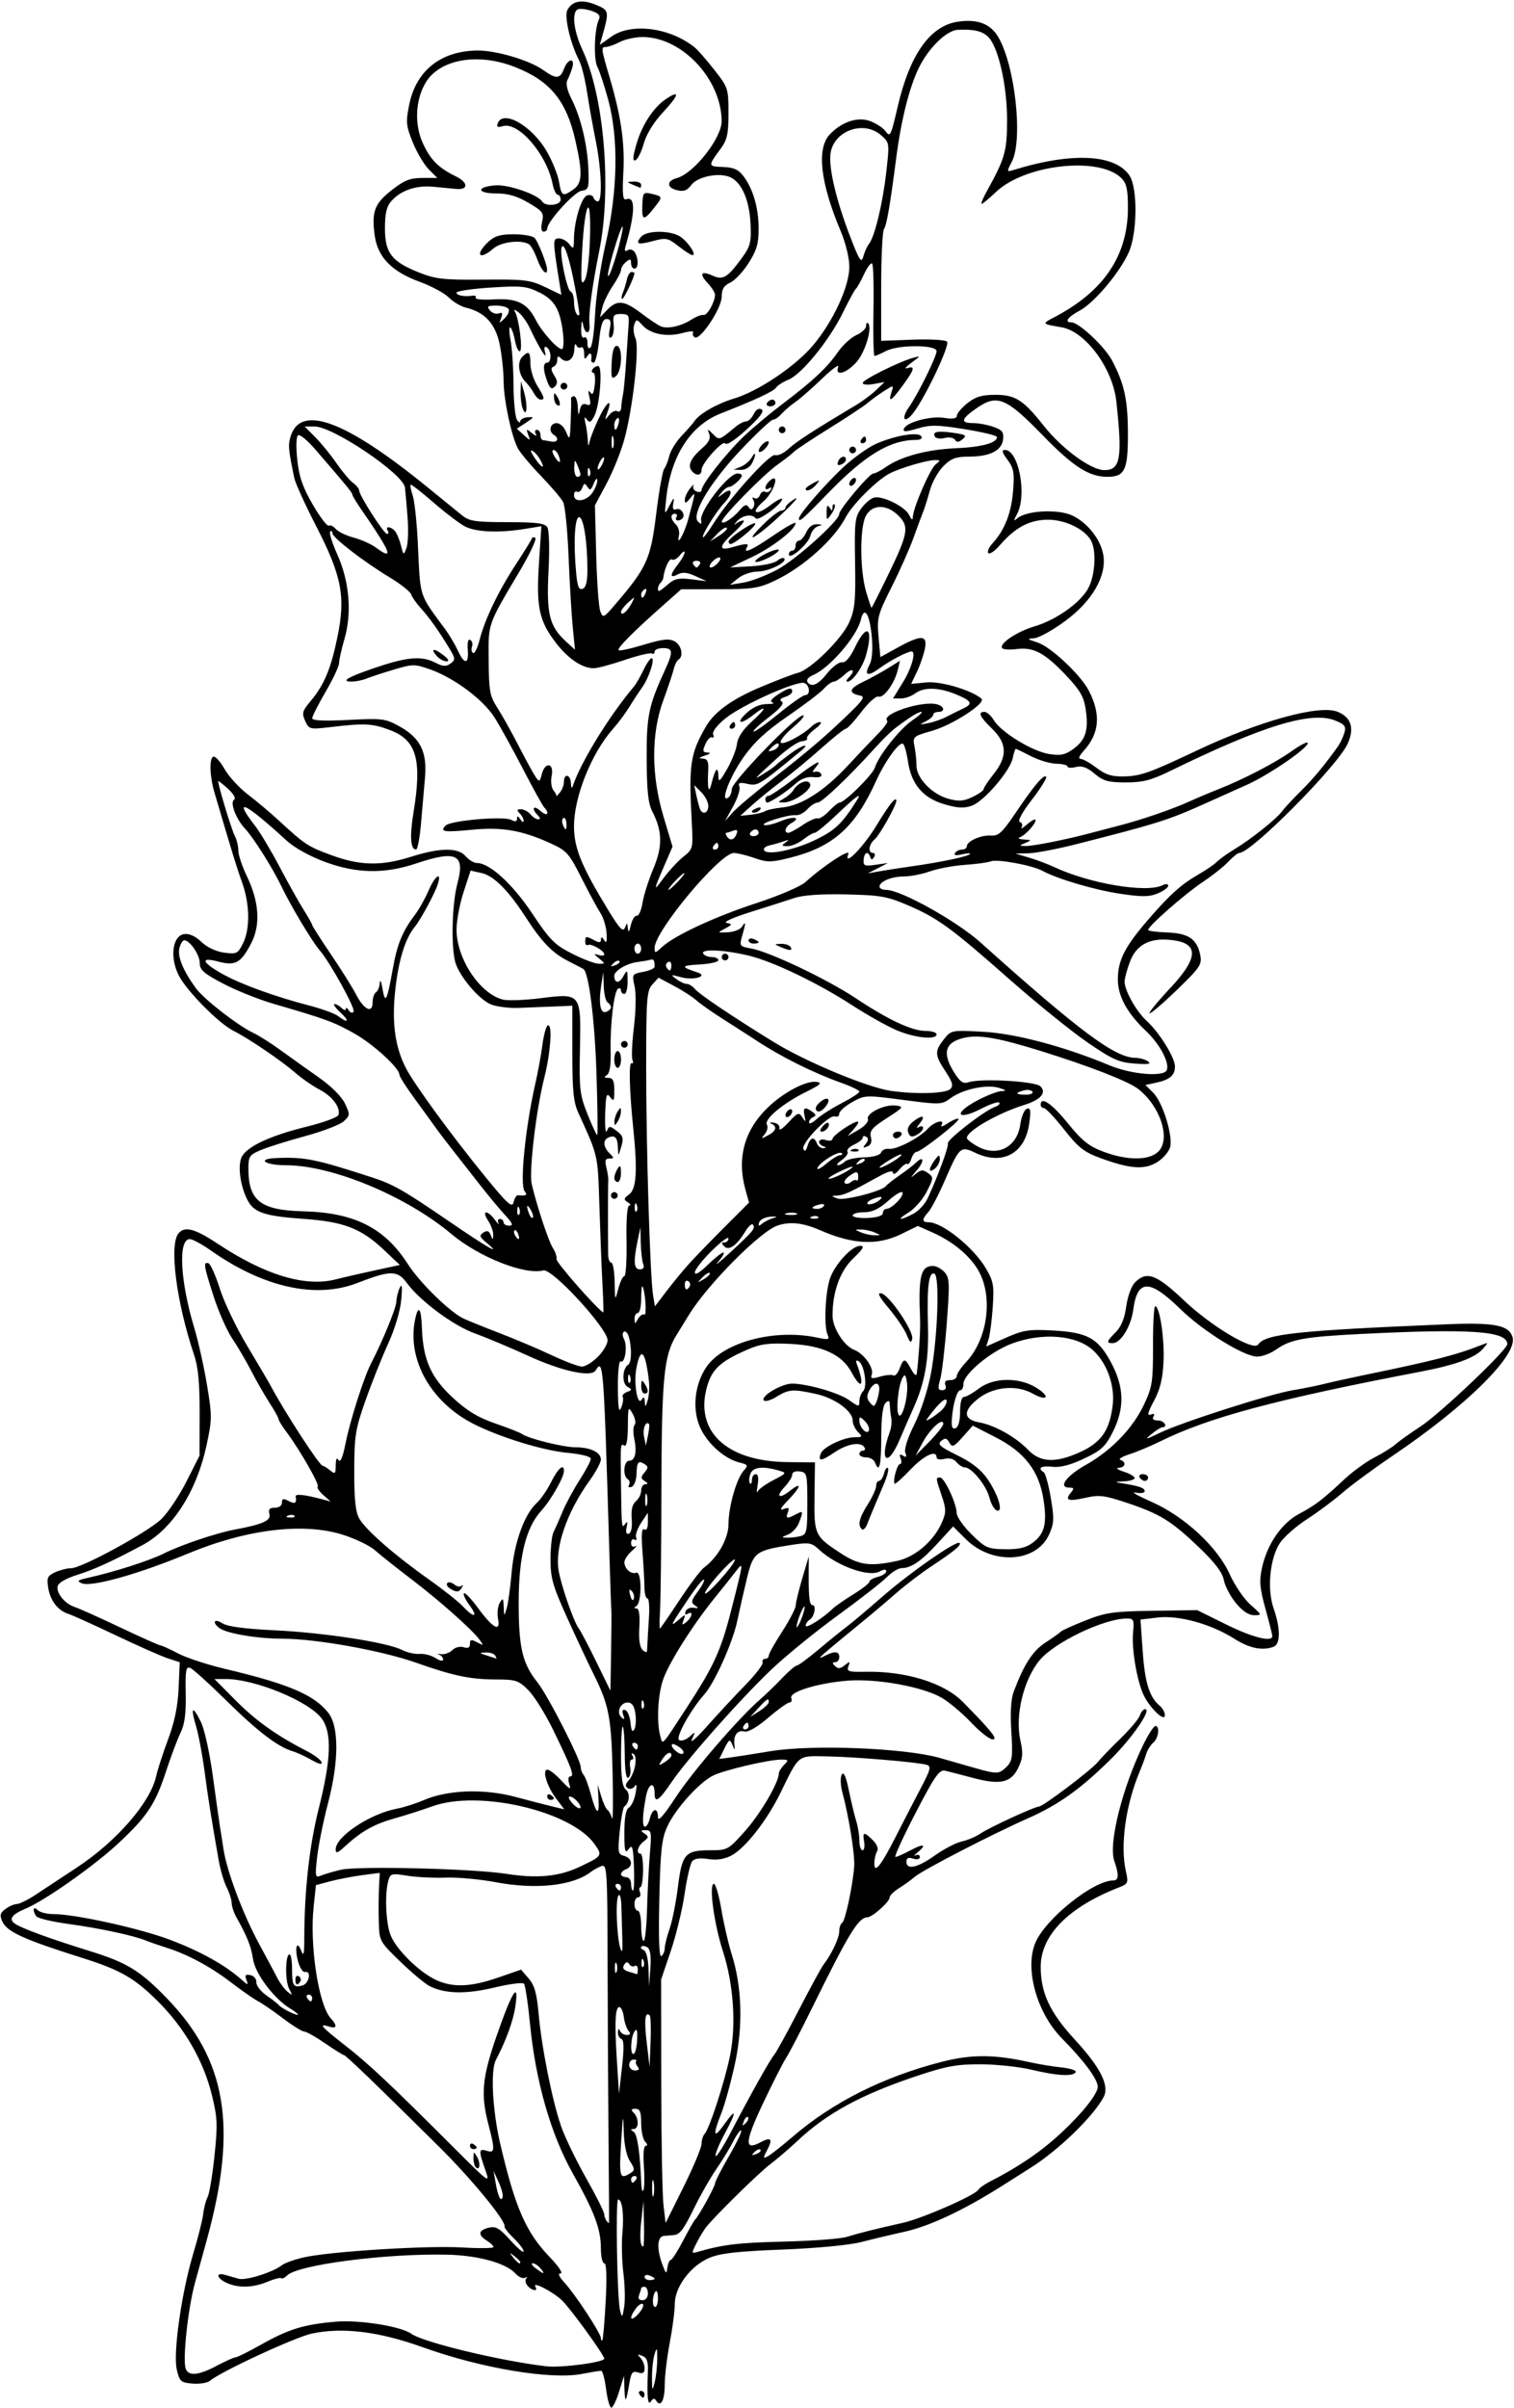 <?xml version="1.0" encoding="UTF-8"?>
<svg version="1.1" viewBox="0 0 422.81 672.19" xmlns="http://www.w3.org/2000/svg">
<path d="m169.26 667.03c-0.354-2.836-0.978-5.156-1.386-5.156-0.408 0-2.884 0.406-5.502 0.903-8.645 1.639-28.046-1.626-44.246-7.446-12.26-4.405-22.317-5.659-30.968-3.861-4.627 0.962-25.364 10.562-28.581 13.233-0.691 0.574-2.855 0.91-4.808 0.748-3.265-0.271-3.619-0.584-4.395-3.886-1.085-4.616 1.325-21.546 4.627-32.503 1.321-4.383 2.56-9.333 2.754-11.001 0.194-1.668 0.748-3.777 1.23-4.688 0.482-0.91 1.343-6.085 1.912-11.499 0.917-8.723 0.834-10.659-0.73-17.001-2.368-9.602-7.638-18.738-15.091-26.156-6.512-6.483-10.484-8.76-21.105-12.102-16.205-5.099-21.011-7.283-22.311-10.136-0.789-1.731-0.632-2.394 0.825-3.497 0.989-0.748 2.431-1.382 3.204-1.408 0.773-0.026 3.147-1.2 5.274-2.608 2.127-1.408 7.283-4.808 11.456-7.555 11.119-7.318 20.581-18.196 22.179-25.499 0.392-1.791 1.894-6.42 3.337-10.288 1.821-4.877 2.722-9.257 2.942-14.296l0.317-7.264-3.299-1.074c-1.815-0.591-8.362-3.486-14.549-6.435s-12.144-5.641-13.236-5.983c-2.927-0.915-5.057-3.669-5.646-7.296-0.454-2.796-0.204-3.349 1.959-4.335 1.364-0.621 3.373-1.13 4.465-1.13 2.922 0 21.297-10.003 25.147-13.69 1.823-1.746 4.973-6.446 6.999-10.445l3.684-7.271 0.032-11.719c0.024-8.563-0.392-12.981-1.543-16.406-4.961-14.758-7.011-30.746-4.353-33.948 1.732-2.087 4.538-1.341 10.959 2.909 13.189 8.732 24.405 12.118 32.939 9.944 2.32-0.591 7.301-1.739 11.067-2.552l6.849-1.477-4.465-4.218c-6.328-5.977-11.202-7.862-22.358-8.644-10.994-0.771-13.965-1.776-15.767-5.334-1.915-3.781-2.688-9.071-1.704-11.658 1.141-3.001 7.73-6.164 18.207-8.741 4.702-1.156 8.723-2.627 8.937-3.269 0.679-2.036-1.712-5.249-5.282-7.098-1.899-0.984-4.97-3.114-6.824-4.734-3.818-3.336-13.062-9.606-17.212-11.675-4.078-2.033-13.073-11.132-15.268-15.446-2.566-5.043-1.775-11.093 1.512-11.561 1.408-0.2 3.135 0.585 4.805 2.185 1.578 1.512 4.08 2.695 6.339 2.998 3.481 0.467 3.836 0.294 5.261-2.563 2.031-4.072 1.933-10.947-0.243-17.037-1.539-4.308-2.824-8.487-7.719-25.113-1.337-4.54-1.489-9.574-0.302-9.996 0.544-0.193 1.944 1.346 3.11 3.421 1.166 2.075 4.096 5.279 6.511 7.12 2.415 1.841 6.3 5.109 8.634 7.261 7.327 6.755 8.033 7.222 14.627 9.667 8.022 2.975 13.988 3.108 22.244 0.497 8.217-2.599 13.219-2.65 15.353-0.157 0.883 1.031 2.283 1.875 3.111 1.875 3.552 0 9.933 5.814 15.421 14.052 4.952 7.433 6.288 8.78 11.165 11.258 3.047 1.548 6.397 2.815 7.445 2.815 1.879 0 1.88-0.02 0.085-1.483-1.554-1.266-1.58-1.407-0.179-0.967 0.902 0.284 1.641 0.209 1.641-0.167 0-1.02-3.712-3.142-4.569-2.613-0.409 0.253-0.743-0.155-0.743-0.906 0-1.625 0.203-1.657 2.562-0.395 1.355 0.725 1.817 0.666 1.828-0.234 0.01-0.848 0.276-0.791 0.899 0.194 0.635 1.005 0.824 0.458 0.671-1.944-0.118-1.839-0.892-4.377-1.72-5.642-0.828-1.264-3.205-5.663-5.282-9.775-3.519-6.968-4.117-7.631-8.788-9.752-7.918-3.595-13.46-4.538-21.865-3.72-7.82 0.762-9.029 0.565-7.279-1.185 1.41-1.41 16.171-2.691 18.272-1.585 1.158 0.61 1.645 0.509 1.655-0.341 0.01-0.847 0.284-0.787 0.923 0.201 0.5 0.773 0.915 0.963 0.923 0.422 7e-3 -0.541-0.492-1.491-1.111-2.109-0.875-0.875-0.796-1.125 0.354-1.125 0.813 0 2.004 0.633 2.646 1.406s1.622 1.406 2.177 1.406c0.658 0 0.618-0.392-0.115-1.125-1.915-1.915-1.237-3.017 0.75-1.219 1.82 1.647 2.713 0.806 1.045-0.984-0.456-0.49-3.128-5.32-5.938-10.734-2.809-5.414-6.348-11.829-7.862-14.256-3.15-5.046-11.236-11.115-18.018-13.524-4.349-1.544-4.854-1.544-10.105 0.015-3.04 0.903-6.497 2.034-7.681 2.515-2.495 1.013-6.433 1.179-5.485 0.232 0.353-0.353 2.217-1.217 4.141-1.919 11.953-4.361 16.329-4.929 20.671-2.683 2.02 1.045 2.872 1.082 4.106 0.18 1.434-1.049 1.396-1.404-0.486-4.499-2.95-4.853-5.476-8.387-7.904-11.061-1.171-1.289-2.344-2.977-2.607-3.75s-2.895-2.865-5.849-4.648c-7.406-4.47-16.152-11.212-16.152-12.45 0-0.565-0.272-0.754-0.606-0.421-0.333 0.333 0.573 3.232 2.014 6.442 3.356 7.479 4.096 16.223 1.987 23.479-0.836 2.877-1.52 5.936-1.52 6.797 0 0.862-1.688 4.457-3.75 7.988s-3.75 6.865-3.75 7.407c0 0.661 3.32 0.814 10.078 0.463 9.455-0.491 10.336-0.381 14.246 1.774 5.831 3.215 7.795 7.117 7.178 14.261-0.267 3.094-0.77 8.895-1.117 12.891-0.347 3.996-0.97 7.266-1.383 7.266-1.56 0-1.811-3.691-0.709-10.402 2.402-14.62 0.858-20.108-6.445-22.903-4.957-1.897-7.104-2.018-16.418-0.922-6.163 0.725-6.31 0.692-7.393-1.684-0.971-2.132-0.801-2.784 1.411-5.413 3.882-4.613 5.75-9.042 7.599-18.013 2.333-11.321 1.223-17.052-6.03-31.13-3.007-5.836-5.716-11.81-6.021-13.276-1.585-7.63-1.724-8.915-1.194-11.025 2.492-9.928 15.185-5.358 38.855 13.989 3.782 3.091 7.929 6.464 9.215 7.496 2.019 1.619 3.743 1.875 12.608 1.875 8.103 0 10.459 0.297 11.169 1.406 0.527 0.823 0.67 5.874 0.346 12.188-0.616 12.002 0.234 15.468 4.833 19.688l2.554 2.344-0.623-6.328c-0.343-3.48-0.867-12.34-1.165-19.688s-0.984-14.203-1.524-15.234c-0.54-1.031-3.343-4.325-6.229-7.319-2.885-2.994-5.772-6.445-6.414-7.669-1.826-3.479-3.96-13.592-3.975-18.84-7e-3 -2.621-0.499-7.183-1.093-10.138-1.158-5.767-4.167-9.05-9.435-10.295-1.4-0.331-3.549-1.605-4.776-2.832-1.227-1.227-4.881-3.197-8.121-4.378-7.87-2.87-11.781-6.92-12.593-13.045-0.875-6.593-0.016-8.832 4.838-12.614 3.453-2.69 5.1-3.339 8.478-3.339h4.193l-2.376-2.376c-1.307-1.307-3.318-4.697-4.469-7.534-1.889-4.655-1.989-5.679-1.021-10.498 1.917-9.545 8.814-15.047 19.011-15.166 5.25-0.061 14.546 2.688 18.424 5.449 3.63 2.585 4.712 2.521 5.801-0.344 1.126-2.961 3.192-3.172 2.293-0.234-0.355 1.16-0.978 2.728-1.385 3.483-0.447 0.829 4e-3 2.832 1.136 5.051 2.627 5.149 4.509 12.922 4.767 19.692 0.205 5.361 0.072 5.779-1.923 6.062-2.01 0.285-9.576 8.63-9.576 10.562 0 0.469-0.455 0.853-1.012 0.853-0.631 0-0.785-1.032-0.41-2.739 0.551-2.506 0.226-2.959-3.831-5.337-3.196-1.873-5.702-2.598-8.983-2.598-5.476 0-5.643-1.852-0.205-2.261 3.619-0.272 11.851 2.581 13.051 4.523 0.92 1.488 5.14 1.082 5.14-0.495 0-0.773-0.369-1.406-0.82-1.406s-1.093-1.361-1.425-3.024c-1.672-8.358-9.591-17.496-13.961-16.109-1.284 0.408-1.702 0.202-1.405-0.69 1.38-4.143 9.632 0.533 13.791 7.816 1.528 2.676 3.05 6.472 3.382 8.436 0.676 4.002 1.021 4.184 3.98 2.112 2.535-1.776 2.648-4.595 0.553-13.805-2.519-11.076-7.116-16.612-16.971-20.439-10.399-4.039-21.013-2.106-24.892 4.533-2.763 4.728-3.087 11.393-0.806 16.55 2.106 4.761 4.412 7.109 9.332 9.502 3.477 1.692 3.529 3.826 0.085 3.5-1.237-0.117-4.147-0.393-6.468-0.614-4.747-0.451-8.974 0.998-11.641 3.99-1.347 1.511-1.797 3.424-1.797 7.637 0 6.874 1.875 9.284 9.607 12.349 4.567 1.811 6.852 2.06 17.88 1.954 11.459-0.11 13.073 0.084 17.215 2.066l4.571 2.188-0.624-3.898c-1.801-11.247-1.803-11.867-0.053-11.867 0.916 0 2.225 0.738 2.91 1.641 1.116 1.47 1.248 1.319 1.275-1.46 0.047-4.891 2.028-11.537 3.621-12.148 0.799-0.307 1.619-0.06 1.822 0.549 0.203 0.608 0.755 1.106 1.228 1.106 1.324 0 1.017-9.056-0.571-16.875-0.786-3.867-1.874-9.966-2.418-13.552s-1.543-7.594-2.219-8.906c-2.49-4.833-4.24-12.362-3.288-14.141 1.364-2.549 4.112-3.033 7.997-1.41 3.68 1.538 3.718 1.736 1.694 8.886l-0.646 2.284 3.202-2.283c5.603-3.995 16.516-2.557 23.409 3.086 0.802 0.656 3.227 3.446 5.391 6.199 3.822 4.865 3.933 5.204 3.933 12.016 0 5.889-0.353 7.487-2.205 9.994-3.57 4.831-3.559 4.925 0.631 5.076 2.989 0.107 4.344 0.701 5.713 2.502 2.717 3.574 4.269 8.889 4.284 14.676 0.011 4.186-0.536 6.074-2.787 9.624-1.541 2.429-3.861 4.9-5.156 5.49-1.765 0.804-2.361 1.798-2.378 3.969-0.026 3.245-6.014 12.238-7.526 11.303-0.505-0.312-0.696-0.928-0.424-1.368 0.272-0.44-1.045-0.375-2.927 0.145-4.373 1.208-8.988 0.34-11.202-2.107-1.64-1.812-1.769-1.824-2.339-0.216-0.332 0.936-0.179 2.64 0.34 3.787 1.181 2.61-0.704 19.562-3.16 28.427-0.943 3.404-3.166 8.901-4.939 12.214l-3.223 6.024 0.355 13.709c0.195 7.54 0.706 14.658 1.135 15.818 0.752 2.032 0.905 1.963 4.243-1.937 8.787-10.266 9.835-12.583 11.374-25.138 0.783-6.386 1.791-12.081 2.241-12.656 0.45-0.575 1.099-2.222 1.443-3.66 0.344-1.438 1.913-3.962 3.486-5.609 1.573-1.646 3.143-3.444 3.489-3.994 1.264-2.016 6.373-4.952 11.01-6.328 6.794-2.016 17.162-8.978 22.118-14.854 5.639-6.685 10.156-16.444 10.156-21.944 0-2.471-1.026-6.681-2.457-10.076-5.644-13.397-6.719-22.898-3.035-26.851 3.357-3.604 8.016-5.104 11.473-3.696 1.609 0.655 3.418 1.843 4.021 2.64 1.441 1.906 1.52 1.752 3.568-6.986 3.363-14.349 9.03-22.307 16.705-23.457 5.486-0.823 9.111 0.541 11.304 4.254 4.72 7.989 6.976 28.705 3.797 34.853-1.489 2.879-1.484 2.895 0.703 2.221 16.115-4.965 28.252-4.344 32.178 1.649 2.294 3.501 2.173 16.042-0.205 21.376-2.526 5.663-9.614 14.087-13.71 16.293-3.368 1.814-4.409 3.282-2.328 3.282 2.081 0 9.305 6.769 11.343 10.628 3.46 6.551 4.427 11.011 4.442 20.477 0.016 10.145-0.874 12.02-5.708 12.02-5.176 0-9.553-2.807-18.108-11.612-10.202-10.501-12.7-11.527-18.416-7.566-4.377 3.033-4.657 4.178-1.019 4.178 1.47 0 4.024 0.471 5.677 1.047 2.481 0.865 2.954 1.473 2.718 3.494-0.367 3.137-3.648 4.802-9.499 4.82-3.708 0.011-5.005 0.493-7.181 2.67-1.461 1.461-3.162 4.519-3.781 6.797s-1.471 4.985-1.893 6.016-1.631 4.288-2.685 7.236c-1.055 2.949-3.794 9.097-6.087 13.662-3.908 7.781-4.137 8.655-3.657 13.946l0.512 5.645 4.805-2.65c6.633-3.658 8.416-3.573 7.615 0.363-0.341 1.676-1.341 4.559-2.223 6.406l-1.603 3.359 4.315-0.415c3.975-0.382 12.587 2.174 15.32 4.546 1.381 1.199-8.03 7.323-13.785 8.971-5.334 1.527-5.463 1.642-4.922 4.35 0.306 1.53 0.556 3.95 0.556 5.378 0 3.472 4.333 7.975 8.885 9.232 2.901 0.801 4.241 0.705 6.743-0.482 1.717-0.815 3.122-1.797 3.122-2.183 0-0.386 1.266-2.294 2.812-4.241 3.901-4.908 3.766-8.552-0.469-12.656-3.46-3.354-4.055-4.688-2.092-4.688 0.654 0 1.829 1.055 2.612 2.345 2.054 3.385 10.834 8.735 15.477 9.431 3.247 0.487 4.505 0.211 6.813-1.495 3.382-2.501 4.215-5.252 3.346-11.049-0.519-3.459-1.599-5.326-5.42-9.367-5.986-6.33-9.17-8.03-13.857-7.401-1.978 0.265-3.812 0.135-4.075-0.291-0.787-1.274 4.173-4.585 9.03-6.027 5.853-1.738 12.312-6.202 14.801-10.228 2.114-3.421 2.661-10.668 1.034-13.708-1.751-3.272-7.436-5.969-12.345-5.857-5.018 0.114-8.916 2.23-13.142 7.133-1.378 1.599-2.821 2.593-3.207 2.207-0.385-0.385 0.166-1.648 1.224-2.807 3.338-3.651 5.188-8.386 5.682-14.544 0.41-5.103 0.185-6.356-1.558-8.714-1.508-2.04-1.692-2.754-0.71-2.754 3.829 0 6.217 12.57 3.394 17.865-1.065 1.999-1.044 2.145 0.166 1.148 2.584-2.13 11.381-2.541 15.235-0.712 4.305 2.043 7.978 6.721 8.682 11.056 0.947 5.838-3.096 12.837-10.625 18.391-3.522 2.598-7.458 4.773-8.747 4.833-2.033 0.095-1.908 0.248 0.938 1.151 3.699 1.173 12.073 9.014 14.369 13.453 3.469 6.708 2.994 11.995-1.524 16.955-1.159 1.272-1.46 2.109-0.758 2.109 0.64 0 2.64 1.126 4.444 2.502 2.552 1.946 4.256 2.479 7.672 2.398 4.69-0.111 7.107-0.97 20.329-7.224 17.314-8.19 34.044-12.828 39.201-10.868 3.934 1.496 4.947 4.708 2.868 9.092-3.016 6.359-26.855 30.349-30.159 30.349-0.441 0-1.824 1.097-3.075 2.437-1.25 1.34-4.535 3.945-7.301 5.787-4.899 3.264-15.13 12.251-15.126 13.289 8.8e-4 0.285 2.394 0.603 5.317 0.706 5.997 0.211 8.354 1.836 9.255 6.379 0.506 2.549-0.104 3.448-6.59 9.712-3.931 3.796-7.342 6.708-7.58 6.47-0.238-0.238 2.306-3.344 5.652-6.903 8.434-8.969 8.253-13.047-0.605-13.644-5.359-0.361-8.802 1.639-10.508 6.106-0.828 2.169-1.506 4.684-1.506 5.59 0 2.506 3.259 8.321 6.135 10.947 3.556 3.246 7.928 10.264 7.928 12.725 0 2.504-1.432 3.739-5.295 4.564l-2.951 0.63 2.193 2.193c2.631 2.631 5.516 11.91 4.706 15.137-0.319 1.269-1.939 3.158-3.601 4.197-3.546 2.217-7.543 1.931-15.918-1.14-4.544-1.666-6.139-2.923-10.094-7.956-2.583-3.288-5.112-5.977-5.619-5.977-0.507 0-0.922-0.422-0.922-0.938 0-2.47 3.089-0.367 7.564 5.147 3.988 4.915 5.905 6.447 9.972 7.969 6.711 2.511 12.799 2.486 15.348-0.062 3.519-3.519 0.5-12.75-5.73-17.519-2.728-2.088-13.614-6.334-26.684-10.407-12.227-3.811-17.635-4.764-21.754-3.835-5.452 1.23-6.331 4.226-2.856 9.73 1.657 2.624 2.512 3.203 3.984 2.697 3.362-1.154 18.63-0.295 20.076 1.13 1.806 1.779 0.091 3.776-4.448 5.183-7.386 2.289-16.097 7.29-16.097 9.242 0 0.408 1.413 1.503 3.14 2.433 5.489 2.956 10.937 0.076 11.796-6.235 0.293-2.153 1.116-4.108 1.829-4.345 1.04-0.345 1.17 0.472 0.658 4.142-1.167 8.355-7.468 11.763-15.056 8.145-4.119-1.964-4.413-1.698-8.487 7.672-1.731 3.982-3.804 7.966-4.607 8.853-1.867 2.063-1.847 2.872 0.07 2.872 3.824 0 12.574 7.057 16.01 12.912 2.088 3.558 2.299 4.762 1.885 10.781-0.256 3.727-0.772 7.723-1.147 8.882l-0.682 2.106 5.499-2.439c4.813-2.135 6.435-2.389 12.999-2.036 9.769 0.525 12.668 2.097 16.327 8.851 3.745 6.914 3.897 12.838 0.502 19.548-2.049 4.05-3.192 5.103-8.008 7.377-3.846 1.816-6.64 2.533-8.86 2.274-3.077-0.359-4.243 0.391-2.389 1.537 0.469 0.29 1.358 3.521 1.975 7.18 0.984 5.834 0.925 7.089-0.478 10.201-3.582 7.943-15.955 8.597-23.319 1.234l-3.485-3.485-4.414 4.808c-4.519 4.922-7.329 6.833-10.049 6.833-0.847 0-2.707 1.167-4.132 2.592-1.426 1.426-7.616 6.245-13.756 10.71-6.14 4.465-14.412 11.208-18.382 14.986-8.778 8.353-23.463 24.918-27.938 31.515-3.521 5.189-4.688 5.952-4.688 3.065 0-3.352-1.661-2.892-2.367 0.656-1.05 5.278-1.172 8.664-0.313 8.664 0.423 0 1.034-1.055 1.357-2.344 0.722-2.875 2.26-3.093 2.26-0.32 0 1.372 1.602-0.425 4.976-5.582 4.729-7.229 17.615-22.164 23.576-27.324 1.524-1.319 4.275-3.98 6.114-5.914 1.839-1.934 3.684-3.516 4.101-3.516 0.416 0 3.149-2.011 6.073-4.468 2.924-2.457 6.438-5.305 7.809-6.328 1.371-1.023 5.801-4.753 9.844-8.289 7.801-6.823 20.907-15.952 21.725-15.134 0.586 0.586-1.462 2.277-8.05 6.643-2.709 1.796-6.973 5.043-9.476 7.218-4.781 4.154-5.624 4.86-14.661 12.281-7.177 5.894-7.965 6.671-5.452 5.38 2.786-1.432 4.046-1.321 4.046 0.354 0 0.773-0.506 1.406-1.125 1.406-0.852 0-0.862 0.263-0.04 1.085 0.822 0.822 1.479 0.765 2.707-0.234 1.433-1.166 1.551-1.13 1.012 0.307-0.537 1.433 0.03 1.614 4.746 1.518 11.251-0.23 21.959 3.082 27.214 8.418 8.083 8.208 9.885 10.469 8.344 10.469-0.872 0-3.594-2.13-6.05-4.734-2.456-2.604-6.152-5.711-8.215-6.905-5.31-3.075-18.155-5.407-26.25-4.765-8.334 0.661-16.399 3.144-15.745 4.848 0.262 0.684 0.044 1.243-0.484 1.243-0.529 0-3.211 1.92-5.96 4.267-3.083 2.632-5.627 4.103-6.638 3.838-1.927-0.504-3.08 0.982-2.805 3.614 0.19 1.823 0.174 1.824-0.568 0.054-0.694-1.656-0.895-1.557-2.213 1.085l-1.45 2.906 2.932-0.382c1.612-0.21 6.729-1.01 11.369-1.779 11.624-1.925 37.52-0.904 47.229 1.862 2.384 0.679 6.654 1.902 9.49 2.717 6.57 1.889 7.132 1.873 9.277-0.272 1.558-1.558 1.716-2.769 1.276-9.805-0.329-5.277-0.102-9.085 0.663-11.113 2.903-7.696 5.318-11.421 8.918-13.751 2.074-1.343 3.982-2.698 4.24-3.012 0.258-0.314 3.338-1.711 6.844-3.104 5.671-2.254 7.749-2.554 18.806-2.72l12.43-0.186 8.056 3.984c7.392 3.656 12.927 5.053 12.927 3.262 0-0.397-0.864-3.84-1.92-7.651-1.579-5.697-1.752-7.716-0.972-11.353 1.414-6.594 5.469-12.514 10.341-15.096 4.546-2.41 6.613-3.989 12.806-9.788 2.249-2.106 5.976-4.8 8.282-5.985 2.306-1.186 4.949-2.838 5.875-3.671 0.925-0.833 4.047-3.061 6.938-4.95 5.559-3.634 24.275-21.387 24.275-23.026 0-3.655-10.231-4.365-40.781-2.833-15.904 0.797-19.765 1.503-23.745 4.336-1.537 1.094-3.921 1.99-5.298 1.99-3.703 0-15.16-7.095-21.548-13.345-8.506-8.322-11.942-8.287-13.059 0.133-0.633 4.775-3.503 9.461-5.793 9.461-1.838 0-1.693-0.497 0.897-3.087 1.5-1.5 2.458-3.86 2.914-7.176 0.391-2.841 1.433-5.694 2.453-6.714 3.264-3.264 5.969-2.259 13.736 5.104 7.609 7.213 19.377 14.197 20.651 12.257 1.942-2.955 10.724-3.899 52.543-5.648 13.42-0.561 17.427 0.209 18.488 3.552 1.571 4.949-12.736 19.125-33.423 33.118-5.336 3.609-11.638 8.25-14.003 10.312-2.365 2.062-6.829 5.389-9.919 7.392-3.09 2.003-6.519 5.016-7.62 6.695-2.815 4.294-3.636 12.87-1.748 18.257 1.928 5.502 1.938 9.946 0.023 10.681-3.116 1.196-6.744 0.47-10.937-2.19-6.536-4.145-15.561-6.656-21.426-5.961l-4.848 0.574 0.623 8.857c0.616 8.76 1.877 12.81 4.728 15.175 0.807 0.67 1.468 1.873 1.468 2.673 0 2.084-4.444-2.237-6.057-5.889-1.844-4.176-3.267-12.851-2.829-17.251 0.345-3.471 0.176-3.857-1.693-3.861-6.395-0.014-20.33 6.663-24.465 11.723-4.464 5.464-6.845 15.466-5.31 22.314 0.798 3.563 0.693 4.942-0.583 7.618-2.008 4.21-5.034 4.887-12.692 2.837-3.246-0.869-6.746-1.77-7.777-2.003-1.584-0.357-2.862 1.479-8.231 11.827-3.496 6.738-6.021 12.25-5.611 12.25 0.41 0 2.321-0.845 4.247-1.877 3.674-1.969 4.652-1.617 1.861 0.671-0.902 0.74-1.113 1.078-0.469 0.751 0.645-0.326 1.172-0.118 1.172 0.462 0 0.629-0.758 0.816-1.875 0.461-1.331-0.422-1.875-0.168-1.875 0.874 0 2.385 3.103 1.695 7.987-1.778 2.512-1.786 5.856-3.526 7.431-3.867 1.575-0.341 3.918-1.329 5.207-2.195 2.633-1.77 15.194-7.566 16.398-7.566 1.124 0 14.747-10.302 16.415-12.413 0.773-0.979 3.613-3.924 6.31-6.543 2.697-2.619 5.151-5.543 5.454-6.497 0.303-0.954 0.971-1.734 1.485-1.734 1.89 0-3.579 7.973-9.498 13.846-8.421 8.356-14.627 12.8-23.171 16.593-10.407 4.62-29.461 14.461-31.673 16.357-1.031 0.884-3.035 2.328-4.453 3.208-1.418 0.881-2.578 2.033-2.578 2.562 0 1.201-4.795 5.489-6.183 5.529-2.543 0.073-5.2 4.42-15.454 25.276-3.151 6.409-6.427 12.711-7.281 14.004s-3.756 7.008-6.449 12.7c-5.097 10.771-5.27 13.293-0.748 10.873 3.029-1.621 3.559-1.026 1.913 2.146-1.203 2.319-1.18 2.464 0.27 1.671 0.873-0.478 3.908-2.867 6.744-5.31 11.303-9.736 25.55-16.886 41.952-21.053 8.117-2.062 14.551-2.031 24.168 0.118 2.563 0.573 6.665 1.251 9.114 1.507 2.449 0.256 4.217 0.847 3.929 1.313-0.783 1.268-5.165 1.027-12.308-0.675-3.513-0.837-9.972-1.526-14.355-1.531-6.69-7e-3 -9.591 0.536-18.074 3.388-15.388 5.173-24.888 10.37-33.081 18.1-2.096 1.978-5.466 4.862-7.488 6.408-3.216 2.46-14.359 13.358-17.734 17.344-0.655 0.773-1.909 2.816-2.787 4.538-1.527 2.996-1.522 3.11 0.113 2.634 7.155-2.084 11.435-2.599 24.138-2.903 7.953-0.19 15.863-0.778 17.578-1.306 3.472-1.069 8.073-2.221 15.774-3.948 5.411-1.214 20.045-7.629 21.027-9.219 0.315-0.51 1.724-1.517 3.132-2.239 10.57-5.42 17.785-10.812 25.023-18.699 3.123-3.403 5.193-6.51 5.193-7.794 0-2.111-3.76-7.191-10.038-13.563-6.989-7.094-10.416-19.419-7.404-26.628 2.809-6.724 16.19-17.434 21.78-17.434 1.553 0 1.629-1.553 0.267-5.46-1.684-4.83 2.342-20.78 8.265-32.744 1.34-2.707 2.79-4.922 3.221-4.922 1.31 0 0.876 3.444-0.586 4.657-0.753 0.625-1.644 2.048-1.979 3.162-0.335 1.114-1.142 3.29-1.793 4.837-3.932 9.34-5.517 20.701-3.889 27.865 0.745 3.278 0.63 3.554-1.884 4.533-14.135 5.504-21.896 13.366-21.896 22.181 0 7.298 2.564 12.768 9.527 20.325 7.184 7.796 9.726 12.856 8.051 16.027-2.846 5.388-12.544 14.8-20.291 19.694-0.816 0.516-4.442 2.813-8.057 5.104-10.675 6.767-20.196 11.248-27.198 12.799-3.609 0.799-9.094 2.106-12.188 2.904-3.299 0.851-12.408 1.715-22.031 2.091-12.619 0.493-17.324 1.03-20.382 2.329-5.203 2.21-9.618 8.107-9.618 12.844 0 1.916-0.633 6.79-1.406 10.831-0.773 4.041-1.406 9.327-1.406 11.746-1.6e-4 4.354-1.139 6.457-2.396 4.424-0.461-0.746-0.886-0.682-1.457 0.219-0.868 1.37-1.133-1.163-0.858-8.213 0.115-2.955-0.249-4.012-1.554-4.509-1.366-0.52-1.472-0.415-0.532 0.532 0.645 0.649 1.172 1.968 1.172 2.931 0 1.308-0.462 1.604-1.824 1.172-1.531-0.486-1.919-7e-3 -2.421 2.984-0.907 5.413-1.219 5.797-1.372 1.688l-0.139-3.75-1.369 4.453c-0.753 2.449-1.73 4.453-2.17 4.453-0.441 0-1.091-2.32-1.445-5.156zm14.286-8.438c0.015-3.192-0.094-3.401-0.733-1.406-0.413 1.289-0.743 4.242-0.733 6.562 0.016 3.787 0.091 3.931 0.733 1.406 0.394-1.547 0.724-4.5 0.733-6.562zm-122.99 1.875c2.424-1.289 4.78-2.344 5.235-2.344 0.455 0 3.661-1.597 7.126-3.549 7.723-4.351 12.008-5.661 20.946-6.407 6.548-0.547 18.148 1.314 20.979 3.365 3.305 2.394 24.949 7.612 37.725 9.094 4.144 0.481 16.182-1.107 16.182-2.134 0-1.019-9.719-14.388-11.905-16.376-2.77-2.519-8.327-5.318-7.318-3.687 0.87 1.408-1.008 1.142-2.216-0.314-0.574-0.692-0.731-1.603-0.349-2.025 0.382-0.422 0.224-0.499-0.352-0.17-0.576 0.328-1.785-0.219-2.688-1.217-2.649-2.927-10.51-5.071-19.234-5.246-17.218-0.346-41.53 2.831-44.515 5.816-0.659 0.659-1.395 1.003-1.635 0.763s-1.964 0.202-3.832 0.982c-4.059 1.696-8.124 1.814-11.38 0.331-2.822-1.286-3.217-3.024-0.513-2.256 1.031 0.293 2.76 0.784 3.842 1.093 2.003 0.572 9.547-1.796 12.096-3.796 0.773-0.607 3.516-1.584 6.094-2.171 7.249-1.651 34.393-3.352 44.181-2.768 4.833 0.288 8.787 0.238 8.787-0.113 0-0.35-0.844-1.164-1.875-1.808-2.54-1.587-2.357-2.873 0.511-3.593 1.989-0.499 3 0.082 6.08 3.498 2.032 2.253 3.701 3.648 3.708 3.1 7e-3 -0.548-1.232-2.19-2.755-3.649-1.522-1.459-2.683-2.948-2.578-3.31 0.436-1.509-9.273-13.323-18.274-22.236-17.628-17.456-26.071-25.59-26.563-25.59-0.268 0-2.633-1.477-5.257-3.281s-5.25-3.283-5.837-3.285c-0.587-2e-3 -3.244-1.655-5.905-3.672-2.661-2.018-5.825-4.19-7.031-4.827-1.206-0.637-4.592-2.997-7.524-5.242-5.763-4.415-12.164-7.848-18.107-9.713-2.062-0.647-4.594-1.525-5.625-1.952-3.41-1.41-13.001-3.468-21.562-4.627-4.641-0.628-8.747-1.615-9.126-2.193-1.112-1.697-0.817-2.932 0.408-1.707 0.619 0.619 2.57 1.125 4.335 1.125 6.122 0 24.114 3.955 32.664 7.18 8.339 3.145 15.382 7.057 19.818 11.007 1.932 1.72 2.092 1.743 1.504 0.211-0.515-1.343-0.273-1.635 1.12-1.348 0.989 0.203 1.719 1.081 1.646 1.979-0.072 0.888 1.193 2.539 2.812 3.669 1.619 1.13 3.155 2.329 3.413 2.663 0.636 0.825 4.381 2.764 5.329 2.76 0.421-2e-3 -0.54-0.799-2.135-1.771-4.544-2.771-9.78-9.768-10.361-13.846-0.487-3.421-1.64-6.314-4.607-11.567-0.728-1.289-1.33-3.103-1.338-4.031-0.008-0.928-0.634-2.885-1.391-4.35-0.757-1.465-1.773-4.924-2.257-7.688-2.172-12.406-2.872-16.813-3.926-24.712-0.619-4.641-1.687-10.316-2.373-12.613-1.596-5.34-1.016-5.923 1.298-1.306 1.056 2.106 2.498 8.678 3.466 15.794 0.912 6.703 1.783 12.888 1.937 13.743 0.154 0.856 0.583 3.578 0.953 6.05 0.933 6.221 5.397 18.097 9.98 26.553 2.114 3.9 4.419 8.207 5.122 9.571 0.703 1.364 1.971 3.051 2.818 3.75 1.389 1.146 1.431 1.065 0.425-0.822-1.176-2.207-1.095-9.623 0.105-9.625 0.387-7.6e-4 0.703 1.827 0.703 4.061 0 4.688 0.37 5.285 2.867 4.632 1.898-0.496 2.629-4.184 0.748-3.773-0.59 0.129-1.456-1.176-1.924-2.899-1.032-3.8-0.378-6.191 0.844-3.081 0.693 1.765 0.874 1.089 0.88-3.281 0.017-13.486 1.418-26.032 4.085-36.584 3.398-13.44 3.654-20.889 0.854-24.821-3.451-4.847-18.631-11.131-26.888-11.131h-3.141l5.916 5.965c5.64 5.687 11.502 9.861 19.84 14.125 2.087 1.068 3.959 2.477 4.16 3.131 0.236 0.769-0.741 0.555-2.766-0.607-1.722-0.988-4.141-2.099-5.375-2.468-4.113-1.23-9.862-5.635-18.543-14.209-4.729-4.671-9.231-8.736-10.004-9.032-1.185-0.455-1.381 0.662-1.25 7.137 0.113 5.574-0.282 8.575-1.441 10.958-0.878 1.805-2.701 6.656-4.053 10.781-3.005 9.174-5.257 12.57-13.336 20.106-6.698 6.248-20.497 15.97-25.829 18.197-3.815 1.594-4.81 2.865-3.213 4.104 1.636 1.269 9.847 4.293 21.044 7.752 10.408 3.215 14.098 5.475 21.594 13.228 16.69 17.263 19.773 35.932 11.129 67.394-0.779 2.836-2.259 8.205-3.288 11.931-1.983 7.179-3.54 21.638-2.595 24.101 0.806 2.1 3.617 1.817 8.681-0.876zm21.941-107.87c0-0.804 0.429-1.197 0.953-0.873s0.71 0.982 0.413 1.462c-0.804 1.3-1.366 1.058-1.366-0.589zm86.653 89.819c0.362-6.854 0.224-10.545-0.392-10.545-0.522 0-0.949-1.845-0.949-4.101 0-5.462-1.751-10.133-7.913-21.113-6.124-10.912-10.337-25.713-11.903-41.818-0.551-5.672-1.308-10.64-1.681-11.04-0.373-0.4-4.103 0.09-8.288 1.09-7.923 1.892-13.741 1.765-18.028-0.395-1.289-0.649-4.981-3.729-8.203-6.845-5.793-5.599-5.861-5.726-6.013-11.112-0.085-2.997-0.057-7.299 0.061-9.561l0.215-4.113-4.961 0.658c-2.729 0.362-6.739 1.134-8.912 1.715l-3.95 1.057-0.648 6.054c-1.152 10.757 1.382 27.358 4.743 31.072 1.953 2.158 1.778 3.067-0.455 2.358-3.073-0.975-2.208 0.039 4.453 5.219 6.532 5.08 12.652 10.831 30.324 28.497 10.135 10.132 10.261 10.221 8.846 6.21-1.868-5.295-1.813-5.954 0.44-5.239 2.291 0.727 2.346-0.141 0.469-7.349-2.207-8.473-1.768-13.12 2.359-24.953 4.269-12.243 6.196-15.262 5.173-8.11-0.583 4.078-2.542 9.484-5.473 15.1-1.524 2.92-0.921 14.18 1.255 23.451 4.197 17.882 7.173 24.66 13.887 31.627 2.36 2.449 3.701 4.453 2.979 4.453-0.869 0-0.514 0.87 1.052 2.578 3.007 3.279 10.174 14.195 10.174 15.497 0 0.543 0.176 0.81 0.392 0.595 0.216-0.216 0.643-5.138 0.949-10.938zm-36.282-37.362c-0.376-0.376-0.671-1.562-0.655-2.637 0.026-1.803 0.103-1.825 1.004-0.277 1.049 1.802 0.78 4.043-0.349 2.914zm-1.621-6.051c0-0.546 0.422-0.732 0.938-0.413 0.516 0.319 0.938 0.765 0.938 0.993s-0.422 0.413-0.938 0.413c-0.516 0-0.938-0.447-0.938-0.993zm48.299 44.292c-0.352-0.352-1.238 0.179-1.969 1.179-2.045 2.796-1.575 3.952 0.64 1.575 1.083-1.163 1.681-2.402 1.33-2.753zm-5.447-8.611c-0.421-3.352-0.548-8.429-0.282-11.284 0.48-5.151-0.056-9.34-1.195-9.342-0.757-9.4e-4 -0.276 27.81 0.534 30.938 0.568 2.19 0.644 2.129 1.158-0.938 0.303-1.805 0.206-6.023-0.215-9.375zm9.648 6.875c0-1.375-0.29-2.21-0.644-1.856-0.943 0.943-1.05 4.356-0.137 4.356 0.429 0 0.781-1.125 0.781-2.5zm-2.812-1.25c0-1.031-0.422-1.875-0.938-1.875-0.516 0-0.938 0.176-0.938 0.392 0 0.216-0.256 1.059-0.569 1.875-0.373 0.973-0.051 1.483 0.938 1.483 0.882 0 1.507-0.778 1.507-1.875zm1.875-4.118c0-0.203-0.633-0.611-1.406-0.908-0.773-0.297-1.406-0.131-1.406 0.368s0.633 0.908 1.406 0.908 1.406-0.166 1.406-0.368zm-31.875-2.913c-0.642-0.773-1.618-1.406-2.169-1.406-0.551 0-0.183 0.619 0.818 1.376 2.352 1.779 2.811 1.789 1.351 0.03zm36.393-2.347c0.351-2e-3 1.903-2.428 3.45-5.391 1.547-2.963 3.044-5.598 3.326-5.856 0.975-0.889 5.58-9.242 5.58-10.121 0-0.484 1.748-3.9 3.884-7.59 2.136-3.69 3.681-6.912 3.432-7.161s-1.258 1.122-2.244 3.046c-0.985 1.924-3.111 5.407-4.724 7.74s-4.277 6.984-5.92 10.336c-3.225 6.58-4.195 7.891-5.95 8.049-0.625 0.056-1.869 0.167-2.766 0.245-1.892 0.166-2.049 3.644-0.367 8.111 0.969 2.572 1.085 2.632 1.359 0.703 0.165-1.16 0.587-2.111 0.938-2.113zm-42.018 0.587c0-0.195-0.738-0.933-1.641-1.641-1.487-1.166-1.52-1.133-0.354 0.354 1.225 1.562 1.995 2.058 1.995 1.287zm34.535-10.662-0.153-6.328-0.566 5.156c-0.53 4.833-0.351 7.5 0.503 7.5 0.203 0 0.3-2.848 0.216-6.328zm-9.899-22.969c-0.114-12.504-0.234-35.055-0.266-50.114-0.054-25.451-0.172-27.34-1.667-26.811-0.885 0.313-2.241 1.057-3.015 1.652-5.016 3.861-15.287 4.979-26.454 2.879-4.495-0.845-10.823-1.431-14.062-1.301-3.239 0.129-8.043-0.105-10.675-0.52-4.528-0.715-4.817-0.637-5.378 1.456-1.039 3.881-0.662 12.01 0.709 15.291 1.661 3.976 7.889 10.093 12.507 12.285 4.725 2.243 9.737 2.072 17.438-0.594l6.428-2.226 2.126 2.471c1.639 1.906 2.275 4.153 2.779 9.822 0.835 9.398 3.808 24.289 6.267 31.395 1.053 3.042 4.198 9.565 6.99 14.494 2.792 4.929 5.076 9.49 5.076 10.134 0 0.912 0.828 2.423 1.328 2.421 0.043-1.4e-4 -0.015-10.231-0.13-22.734zm25.972 0.656c0.01-1.057 0.401-2.323 0.869-2.812 1.314-1.374 5.489-14.188 7.048-21.631 1.815-8.666 1.05-20.114-1.966-29.416-2.477-7.64-3.96-18.75-2.503-18.75 0.49 0 1.433 3.23 2.096 7.177s1.952 9.537 2.864 12.422c2.895 9.161 3.222 20.004 0.923 30.615-1.105 5.098-2.808 11.299-3.787 13.781-2.469 6.263-2.221 7.386 0.718 3.255 3.521-4.949 3.631-3.822 0.238 2.442-1.586 2.929-2.744 5.746-2.572 6.261 0.172 0.515 2.134-2.548 4.361-6.806 5.703-10.904 10.759-19.922 12.023-21.445 0.593-0.714 3.692-6.36 6.887-12.547s6.301-11.883 6.902-12.656c2.224-2.863 4.353-7.377 4.353-9.23 0-1.05 0.373-2.14 0.829-2.422 0.855-0.528 2.897-10.082 3.348-15.663 0.252-3.118-1.468-13.907-3.307-20.744-0.526-1.957-0.601-4.151-0.166-4.927 0.541-0.966 1.158 0.414 1.997 4.466 0.668 3.225 1.599 7.087 2.069 8.582 0.47 1.495 0.855 3.921 0.855 5.391 0 1.47 0.394 2.673 0.875 2.673s0.684-1.055 0.45-2.344c-0.515-2.843-0.035-2.928 2.458-0.435 1.133 1.133 1.612 2.372 1.178 3.047-0.402 0.626-0.753 2.067-0.78 3.203-0.079 3.304 1.754 1.051 6.089-7.486 2.152-4.237 5.298-10.333 6.991-13.545 2.609-4.951 2.85-5.909 1.58-6.285-2.521-0.746-19.806-2.217-27.748-2.362-8.522-0.155-7.787-0.728-13.175 10.269-3.764 7.683-9.859 15.438-13.69 17.419-1.976 1.022-4.104 1.341-6.448 0.966-2.265-0.362-3.839-0.148-4.463 0.606-0.53 0.641-1.486 4.751-2.125 9.134s-2.377 11.555-3.863 15.938l-2.701 7.969 0.04 28.987c0.022 15.943 0.305 31.239 0.628 33.992l0.588 5.005 5.009-10.086c2.755-5.547 5.017-10.951 5.026-12.008zm-56.645 10.696-1.438-3.149 0.567 3.281c0.664 3.841 1.478 5.512 1.968 4.04 0.188-0.563-0.306-2.441-1.097-4.173zm43.263-0.091c-0.224-1.166-0.416-0.433-0.427 1.63s0.173 3.017 0.408 2.12c0.235-0.896 0.243-2.584 0.019-3.75zm-2.726-4.549c-0.245-3.382-0.03-5.54 0.55-5.54 0.545 0 0.471-0.48-0.175-1.125-0.619-0.619-1.125-2.939-1.125-5.156 0-3.169-0.341-4.031-1.594-4.031-1.24 0-1.344 0.25-0.469 1.125 1.477 1.477 1.446 4.496-0.047 4.514-0.935 0.011-0.934 0.165 3e-3 0.76 1.037 0.659 1.8 5.883 2.144 14.694 0.061 1.547 0.336 2.247 0.611 1.555 0.276-0.691 0.321-3.75 0.101-6.797zm-2.156 3.835c0.319-0.516 0.133-0.938-0.413-0.938s-0.993 0.422-0.993 0.938c0 0.516 0.186 0.938 0.413 0.938s0.674-0.422 0.993-0.938zm-1.48-1.809c1.135-0.719 1.101-1.196-0.234-3.234-0.974-1.486-1.633-4.62-1.744-8.283-0.158-5.253-0.234-4.976-0.703 2.545-0.648 10.392-0.475 10.97 2.681 8.972zm36.193-6.447c-0.289-0.289-1.045-6e-4 -1.681 0.64-0.919 0.926-0.811 1.034 0.525 0.525 0.925-0.352 1.445-0.876 1.156-1.165zm-3.487-9.112c-0.289-0.289-0.813 0.232-1.165 1.156-0.509 1.336-0.401 1.444 0.525 0.525 0.641-0.636 0.929-1.392 0.64-1.681zm-35.354-21.82c-0.565-0.188-0.994-1.046-0.954-1.905 0.046-0.974 0.252-1.121 0.547-0.391 0.26 0.645 1.122 1.172 1.916 1.172 1.046 0 1.177-0.322 0.474-1.172-0.533-0.645-1.112-2.345-1.287-3.779s-0.702-2.7-1.173-2.812c-1.232-0.295-1.463 4.098-0.78 14.795l0.599 9.375 0.843-7.47c0.595-5.272 0.541-7.571-0.185-7.812zm4.554 7.73c-0.483-0.581-0.67-1.264-0.417-1.518 0.253-0.253-0.082-0.461-0.745-0.461-0.663 0-1.205 0.683-1.205 1.518 0 0.835 0.73 1.518 1.622 1.518 1.098 0 1.338-0.342 0.745-1.057zm3.368-14.279c-1.304-1.304-1.586 1.184-0.847 7.479l0.804 6.852 0.278-6.91c0.153-3.8 0.047-7.14-0.234-7.422zm-3.504 6.637c0.093-2.586-0.117-3.172-0.77-2.149-1.105 1.732-1.223 6.857-0.142 6.189 0.431-0.267 0.842-2.084 0.912-4.04zm-90.758-11.524c0-0.516-0.447-0.938-0.993-0.938-0.546 0-0.732 0.422-0.413 0.938 0.319 0.516 0.765 0.938 0.993 0.938 0.227 0 0.413-0.422 0.413-0.938zm93.597-14.157c-0.659-0.407-1.422-0.495-1.695-0.195-0.273 0.3 0.031 0.734 0.676 0.965 0.699 0.25 1.242 2.374 1.345 5.262l0.173 4.844 0.349-5.067c0.236-3.427-0.039-5.307-0.849-5.808zm-8.601 4.548c-0.26-0.645-0.473-0.117-0.473 1.172s0.213 1.816 0.473 1.172c0.26-0.645 0.26-1.699 0-2.344zm5.942 1.585c0-0.804-0.393-1.219-0.873-0.922-0.48 0.297-1.166 0.066-1.523-0.514-0.461-0.746-0.882-0.682-1.443 0.219-0.555 0.891-0.168 1.455 1.289 1.882 1.145 0.335 2.187 0.652 2.316 0.703 0.129 0.051 0.234-0.564 0.234-1.368zm1.578-2.464c-0.299-0.748-0.521-0.526-0.566 0.566-0.041 0.988 0.181 1.542 0.492 1.23 0.312-0.312 0.345-1.12 0.074-1.797zm5.936-3.395c7e-3 -0.872 0.621-3.328 1.363-5.457 0.742-2.13 1.79-7.403 2.328-11.719 1.148-9.204 2.025-10.19 9.056-10.19 4.786 0 5.016-0.128 9.707-5.391 4.284-4.806 9.408-13.546 9.408-16.047 0-0.511 0.663-1.591 1.473-2.402 1.339-1.339 1.264-1.473-0.823-1.473-3.418 0-15.709 2.872-18.932 4.424-3.875 1.866-10.562 9.267-12.834 14.204-1.6 3.477-1.942 6.571-2.26 20.446-0.247 10.755-0.054 16.151 0.562 15.77 0.516-0.319 0.944-1.293 0.951-2.165zm-11.873-3.696c-0.077-2.449-0.183-6.104-0.234-8.124-0.052-2.019-0.392-3.373-0.757-3.008-1.171 1.171-0.289 15.592 0.953 15.585 0.099-5e-4 0.116-2.004 0.038-4.453zm6.947-7.503c0.134-5.025 0.494-11.985 0.798-15.465 0.502-5.737 0.392-6.327-1.182-6.314-1.471 0.012-1.522 0.158-0.33 0.955 1.229 0.823 1.2 1.099-0.234 2.198-1.689 1.294-2.232 3.394-0.878 3.394 0.42 0 0.736 2.109 0.703 4.687-0.033 2.578-0.363 4.687-0.734 4.688-0.371 3e-4 -0.431 0.633-0.134 1.407 0.297 0.773 0.073 1.406-0.498 1.406-0.571 0-1.038 0.844-1.038 1.875s0.422 1.875 0.938 1.875c0.516 0 0.938 1.898 0.938 4.219s0.316 4.217 0.703 4.215c0.387-2e-3 0.813-4.115 0.947-9.141zm-7.276-5.856c0-0.516-0.447-0.938-0.993-0.938-0.546 0-0.732 0.422-0.413 0.938 0.319 0.516 0.765 0.938 0.993 0.938s0.413-0.422 0.413-0.938zm3.605-5.679c-0.23-5.638-0.447-6.374-1.469-4.977-1.017 1.391-1.199 0.698-1.199-4.587 0-4.221 0.406-6.468 1.262-6.976 0.694-0.412 1.537-2.226 1.874-4.031 0.38-2.037 0.297-2.791-0.219-1.989-0.457 0.711-1.328 0.985-1.935 0.61-0.822-0.508-0.76-1.077 0.242-2.229 1.733-1.994 2.556-6.575 1.319-7.34-0.548-0.339-0.671-0.129-0.288 0.491 0.368 0.595 0.281 1.082-0.194 1.082-0.475 0-0.671 1.005-0.436 2.234 0.235 1.229-3e-3 2.5-0.529 2.824-0.616 0.381-0.969-1.955-0.993-6.576-0.021-3.942-0.263-7.392-0.539-7.668-0.276-0.276-0.502 3.314-0.502 7.977 0 6.238 0.357 8.775 1.351 9.6 1.257 1.043 1.015 3.655-0.44 4.734-0.348 0.258-0.921 3.352-1.274 6.876-0.595 5.935-0.502 6.444 1.267 6.906 2.227 0.582 2.544 2.909 0.503 3.692-0.773 0.297-1.406 0.916-1.406 1.377s0.633 0.837 1.406 0.837c0.781 0 1.406 0.833 1.406 1.875 0 1.031 0.239 1.875 0.531 1.875 0.292 0 0.41-2.977 0.261-6.616zm-81.886 0.819c4.741-1.129 37.058-0.329 46.385 1.148 8.267 1.309 14.449 0.751 19.942-1.801 6.76-3.14 6.865-3.289 4.562-6.523-6.592-9.258-32.327-15.246-45.307-10.543-2.726 0.988-7.479 2.504-10.561 3.37-5.72 1.606-9.268 3.608-13.849 7.817-2.079 1.91-2.578 2.067-2.578 0.809 0-3.557 9.61-9.935 17.079-11.337 1.906-0.358 5.277-1.429 7.49-2.381 6.729-2.894 16.831-3.255 25.587-0.915 4.125 1.103 8.891 2.336 10.59 2.74l3.09 0.735-2.239-2.958c-2.62-3.462-4.031-8.114-2.461-8.114 0.576 0 2.332 1.371 3.901 3.047 2.408 2.571 2.749 2.718 2.188 0.938-0.399-1.264-0.274-2.109 0.312-2.109 1.234 0 0.301-2.509-4.863-13.089-2.149-4.402-5.244-9.344-6.878-10.982-2.713-2.718-3.49-2.978-8.931-2.986-7.276-0.011-11.995-0.997-22.412-4.684-9.545-3.379-28.013-6.696-37.278-6.696-7.109 0-15.835-1.493-17.754-3.037-2.04-1.641-1.265-2.691 0.938-1.27 1.429 0.922 6.192 1.558 14.766 1.971 13.75 0.662 31.24 3.363 35.374 5.464 1.427 0.725 3.649 1.227 4.938 1.116s3.293 0.414 4.453 1.166c1.212 0.786 2.109 0.952 2.109 0.391 0-0.537-0.527-1.158-1.172-1.379-0.645-0.222-0.378-0.278 0.591-0.124s2.385-0.344 3.146-1.104c0.781-0.781 2.155-1.137 3.159-0.819 1.239 0.393 1.776 0.109 1.776-0.939 0-1.242 0.345-1.317 1.997-0.434 1.845 0.988 1.899 0.936 0.703-0.687-2.139-2.902-11.133-10.887-19.106-16.962-4.125-3.143-8.699-6.777-10.164-8.076-1.465-1.299-5.57-3.261-9.121-4.361-10.992-3.402-26.762-1.457-43.059 5.31-13.9 5.772-27.022 9.441-29.672 8.297-1.432-0.618-1.162-0.876 1.546-1.476 7.49-1.659 17.329-4.807 21.416-6.853 4.754-2.38 14.625-5.703 19.834-6.679 7.805-1.462 10.095-2.49 9.617-4.317-0.344-1.314 0.043-1.762 1.524-1.762 1.159 0 1.984-0.599 1.984-1.439 0-1.149 0.378-1.237 1.875-0.436 1.768 0.946 2.292 0.601 1.949-1.284-0.144-0.79 2.596-0.495 7.426 0.799l2.344 0.628-2.07-1.83c-1.138-1.006-1.831-2.068-1.539-2.36 0.554-0.554-5.014-10.263-8.752-15.26-1.194-1.596-2.17-3.186-2.17-3.534 0-0.348-1.151-2.418-2.558-4.599-1.407-2.181-3.697-6.18-5.089-8.886s-3.759-6.74-5.26-8.964c-1.501-2.224-3.851-7.524-5.223-11.778-2.775-8.604-2.964-9.806-1.459-9.305 0.57 0.19 2.009 3.413 3.197 7.162s4.619 10.906 7.622 15.905c3.003 4.998 6.002 10.099 6.663 11.336 3.954 7.396 13.539 22.127 14.398 22.127 0.3 0 1.243 0.579 2.096 1.287 1.381 1.146 1.552 0.992 1.565-1.406 0.01-1.802 0.273-2.285 0.796-1.46 0.508 0.802 1.191-0.839 1.949-4.688 1.246-6.318 5.121-18.457 7.127-22.327 3.224-6.219 6.995-15.42 7.054-17.215 0.036-1.102 0.465-2.848 0.953-3.879 0.626-1.321 0.747-0.323 0.41 3.382-0.285 3.136-1.785 8.128-3.72 12.372-1.783 3.913-4.622 11.04-6.309 15.837-2.769 7.877-3.069 9.766-3.093 19.503-0.02 7.884 0.351 11.455 1.379 13.289 1.779 3.173 9.852 10.245 19.354 16.955 4.05 2.86 8.387 6.295 9.637 7.634 3.108 3.329 4.352 3.076 1.806-0.367-1.139-1.54-1.835-3.037-1.546-3.325 0.288-0.288 2.055 1.561 3.926 4.11 4.189 5.706 6.373 6.879 5.598 3.005-0.295-1.473-0.082-3.458 0.472-4.412 0.886-1.524 1.021-1.394 1.117 1.079 0.107 2.758 0.123 2.767 0.826 0.456 0.394-1.296 1.021-5.847 1.393-10.114 0.728-8.347 3.596-16.257 7.007-19.327 1.098-0.988 2.91-3.625 4.026-5.859 1.912-3.828 3.571-5.263 3.571-3.087 0 1.764-3.653 8.179-6.323 11.101-4.341 4.753-6.335 12.922-6.321 25.893 0.013 12.412 1.052 16.774 5.243 22.031 2.897 3.633 12.088 21.614 12.088 23.648 0 0.709 0.36 1.691 0.799 2.18 0.44 0.49 1.341 2.905 2.004 5.368 1.542 5.734 2.451 6.282 2.159 1.303l-0.229-3.905 1.002 3.28c0.551 1.804 1.336 3.491 1.744 3.75s0.971 1.314 1.25 2.345c0.28 1.031 0.357-4.664 0.172-12.656-0.362-15.614-1.006-18.951-5.337-27.656-1.539-3.094-4.869-10.198-7.4-15.787-3.978-8.786-4.602-10.978-4.602-16.185 0-3.312 0.379-6.755 0.841-7.65 0.463-0.895 1.594-3.448 2.514-5.673s3.072-6.218 4.784-8.875c1.711-2.656 3.111-5.311 3.111-5.898 0-0.641-2.64-1.314-6.591-1.681-6.794-0.631-18.938-4.378-26.204-8.085-11.856-6.048-18.521-17.882-16.306-28.954 0.9-4.5 1.755-3.49 1.95 2.302 0.294 8.715 2.517 13.724 8.58 19.332 4 3.7 7.034 5.542 11.893 7.22 3.587 1.239 6.944 2.559 7.46 2.934 1.779 1.293 11.548 3.72 14.972 3.72 4.147 0 7.06 1.412 7.06 3.423 0 0.815-1.404 3.437-3.121 5.826-6.429 8.95-9.785 18.722-8.665 25.229 0.724 4.208 4.214 14.251 5.555 15.989 0.53 0.687 2.75 4.906 4.933 9.375l3.969 8.126 0.182-10.781c0.1-5.93 0.136-11.085 0.081-11.456-0.056-0.371-0.306-7.543-0.555-15.938-1.584-53.312-1.691-54.743-3.851-51.249-1.234 1.996-9.403 0.23-18.768-4.056-5.11-2.339-11.852-5.173-14.983-6.298-5.954-2.138-15.232-9.017-18.945-14.046-2.662-3.605-4.581-3.61-13.8-0.032-11.661 4.525-26.268 1.284-41.018-9.101-2.45-1.725-5.068-3.137-5.817-3.137-3.309 0-2.715 11.655 1.267 24.844 1.09 3.609 2.675 10.719 3.523 15.798 1.447 8.67 1.442 9.702-0.094 16.845-2.784 12.957-9.5 23.45-17.869 27.92-8.692 4.642-13.415 6.796-18.274 8.335-3.25 1.029-5.273 2.225-5.473 3.234-0.381 1.929 2.156 4.929 4.893 5.785 1.092 0.341 6.756 2.884 12.587 5.649 5.831 2.765 10.897 5.028 11.257 5.028 0.361 0 2.551 0.997 4.867 2.215 2.316 1.218 8.219 3.164 13.118 4.323 17.698 4.187 24.865 7.223 28.835 12.211 3.057 3.841 3.042 13.583-0.039 25.314-1.286 4.898-2.646 11.607-3.02 14.908-0.638 5.622-0.57 5.956 1.068 5.282 0.962-0.396 3.437-1.121 5.499-1.612zm57.656-20.508c0-0.546 0.422-0.732 0.938-0.413 0.516 0.319 0.938 0.765 0.938 0.993s-0.422 0.413-0.938 0.413c-0.516 0-0.938-0.447-0.938-0.993zm-27.16-58.033c-0.758-0.48-1.085-1.166-0.726-1.526 0.359-0.359 1.23-0.175 1.934 0.41s1.626 0.75 2.048 0.368c0.422-0.382 0.464-0.168 0.093 0.477-0.799 1.389-1.493 1.445-3.349 0.271zm35.617 59.517c-0.652-0.786-1.621-1.429-2.154-1.429s-0.202 0.846 0.734 1.881c1.939 2.142 3.231 1.731 1.42-0.452zm26.231-12.904c0-1.353-1.428-0.705-2.608 1.184-1.098 1.759-1.047 1.81 0.712 0.712 1.043-0.651 1.896-1.505 1.896-1.896zm2.32-2.252c-0.943-0.689-1.893-1.075-2.112-0.856-0.697 0.697 2.1 3.158 2.981 2.623 0.465-0.282 0.074-1.077-0.869-1.767zm-11.695-0.335c0-0.516-0.447-0.938-0.993-0.938-0.546 0-0.732 0.422-0.413 0.938s0.765 0.938 0.993 0.938 0.413-0.422 0.413-0.938zm30-17.046c2.859-2.93 5.048-5.778 4.865-6.328-0.183-0.55 0.123-1.001 0.682-1.001 0.559 0 1.016-0.408 1.016-0.906 0-0.498 1.688-3.517 3.75-6.708 2.062-3.191 3.765-6.475 3.783-7.297 0.018-0.822 0.845-4.237 1.839-7.589l1.806-6.094-0.021 5.156c-0.026 6.476 0.226 8.438 1.083 8.438 1.113 0 0.51 3.222-0.755 4.031-0.645 0.412-1.172 1.179-1.172 1.704 0 0.938 4.774-2.045 7.462-4.662 0.753-0.733 3.389-2.576 5.859-4.096s4.491-3.103 4.491-3.519 1.055-1.02 2.344-1.344 2.344-1.017 2.344-1.541c0-0.631-0.626-0.618-1.856 0.041-3.086 1.651-11.941-1.546-16.894-6.101-2.168-1.993-2.766-2.09-7.969-1.284-9.706 1.502-10.417 2.036-12.144 9.117-0.838 3.436-2.064 8.829-2.723 11.984-1.27 6.075-6.302 17.311-9.23 20.609-3.866 4.354-8.12 12.06-7.03 12.734 0.596 0.368 1.893-0.047 2.882-0.923 1.737-1.539 1.76-1.513 0.68 0.751-0.615 1.289 1.318-0.398 4.296-3.75 2.978-3.352 7.753-8.491 10.612-11.421zm-16.375 6.353c7.698-11.816 9.57-15.927 12.516-27.481 3.412-13.378 3.425-13.491 1.281-10.687-0.902 1.18-3.576 4.535-5.941 7.456-6.143 7.587-12.756 18.051-14.41 22.799-1.476 4.238-1.865 11.79-0.81 15.734 0.708 2.646 0.179 3.207 7.363-7.821zm-14.309 1.553c-0.325-2.121-0.973-3.047-2.135-3.047-2.074 0-3.253 2.772-1.762 4.141 0.828 0.76 0.953 0.583 0.499-0.704-0.405-1.147-0.217-1.591 0.565-1.334 0.645 0.212 1.312 1.821 1.482 3.577 0.217 2.238 0.535 2.777 1.063 1.803 0.414-0.764 0.543-2.76 0.287-4.436zm31.622 3.516c0-0.516-0.186-0.938-0.413-0.938s-0.674 0.422-0.993 0.938-0.133 0.938 0.413 0.938c0.546 0 0.993-0.422 0.993-0.938zm5.625-6.67c0-1.275-0.426-1.031-2.884 1.649l-2.273 2.479 2.578-1.649c1.418-0.907 2.578-2.023 2.578-2.479zm-34.985-0.068c-0.299-0.748-0.521-0.526-0.566 0.566-0.041 0.988 0.181 1.542 0.492 1.23 0.312-0.312 0.345-1.12 0.074-1.797zm-41.422-12.949c-0.319-0.516-1.504-0.895-2.634-0.844-1.912 0.087-1.892 0.145 0.29 0.844 1.289 0.413 2.474 0.793 2.634 0.844 0.159 0.051 0.029-0.328-0.29-0.844zm42.521-3.047c0.035-1.16 0.227-4.535 0.428-7.5 0.201-2.965 7e-3 -5.391-0.432-5.391-0.438 0-0.806-1.371-0.817-3.047-0.011-1.676-0.259-6.153-0.55-9.949-0.372-4.847-0.226-6.715 0.489-6.273 0.641 0.396 1.016-0.346 1.012-2.004l-7e-3 -2.634-1.868 2.812c-1.027 1.547-1.662 3.362-1.411 4.033 0.251 0.671 0.04 0.963-0.47 0.648-0.509-0.315-0.926 0.11-0.926 0.944 0 0.906 0.472 1.277 1.172 0.921 0.645-0.328 0.223 0.243-0.938 1.267-1.16 1.024-2.109 2.449-2.109 3.165 0 1.83 1.873 3.495 3.312 2.943 1.54-0.591 1.603 8.243 0.065 9.268-0.744 0.496-0.736 0.693 0.029 0.703 0.702 9e-3 0.961 1.839 0.764 5.387-0.253 4.557 0.372 6.621 2.059 6.8 0.074 7e-3 0.164-0.935 0.198-2.095zm8.901-12.331c2.853-4.333 5.951-8.446 6.883-9.141 3.938-2.934 6.851-8.12 6.861-12.216 0.012-4.843 2.249-12.663 4.257-14.882 1.323-1.462 1.224-1.651-1.177-2.25-3.992-0.996-8.511-4.871-10.711-9.183-2.626-5.148-1.987-12.504 1.526-17.574 4.775-6.891 18.982-10.641 30.83-8.139 3.307 0.699 3.574 0.613 2.903-0.938-0.99-2.29-0.619-11.232 0.635-15.3 1.225-3.974 6.129-9.375 8.512-9.375 1.337 0 0.896 0.799-1.942 3.516-3.685 3.527-5.787 9.342-5.778 15.984 5e-3 3.401 3.213 8.469 6.042 9.545 2.754 1.047 5.612 5.106 4.901 6.96-0.412 1.073 0.047 1.171 2.374 0.503 1.587-0.455 3.247-0.603 3.691-0.329s1.216-0.582 1.718-1.902c1.149-3.023 1.51-3.003 3.235 0.178 0.871 1.605 1.464 2.047 1.571 1.172 0.586-4.78 1.042-12.19 0.922-15-0.519-12.216 0.156-15 3.637-15 0.888 0 2.323 0.782 3.188 1.739 1.413 1.562 1.476 3.018 0.618 14.297-0.525 6.907-1.35 13.929-1.831 15.605-0.718 2.496-0.616 3.047 0.565 3.047 0.896 0 1.237-0.532 0.901-1.406-0.367-0.957 0.051-1.406 1.306-1.406 1.015 0 1.846-0.507 1.846-1.127 0-0.62 1.203-2.413 2.674-3.984 5.897-6.301 7.516-17.897 3.523-25.227-2.306-4.233-7.191-8.337-12.963-10.891l-4.103-1.815-4.644 2.274c-6.607 3.236-13.486 2.909-22.616-1.075-4.796-2.093-8.357-2.492-11.876-1.33-4.801 1.584-19.467 16.338-24.746 24.894-0.636 1.031-2.248 3.649-3.58 5.818-3.46 5.63-4.067 11.993-4.141 43.401-0.036 15.211-0.2 30.082-0.365 33.047-0.165 2.965-0.195 5.391-0.068 5.391 0.128 0 2.567-3.545 5.42-7.878zm63.509-74.154c-0.63-1.547-2.867-4.859-4.971-7.361-2.745-3.263-3.347-4.455-2.132-4.219 2.237 0.435 9.144 10.614 8.641 12.735-0.304 1.28-0.653 1.018-1.538-1.155zm-28.75 77.344c0.436-1.629 0.362-1.915-0.242-0.938-0.478 0.773-1.151 2.461-1.496 3.75-0.436 1.629-0.362 1.915 0.242 0.938 0.478-0.773 1.151-2.461 1.496-3.75zm-33.544 2.242c-0.551 1.505-0.433 1.594 0.779 0.588 1.646-1.366 1.952-3.265 0.369-2.286-0.646 0.399-0.882 0.146-0.606-0.648 0.249-0.716 1.253-1.179 2.231-1.029 1.454 0.224 1.526 0.104 0.394-0.655-1.183-0.794-1.069-1.354 0.786-3.863 1.193-1.614 1.974-3.13 1.735-3.369-0.239-0.239-2.069 1.987-4.067 4.946-5.302 7.853-5.651 8.562-3.153 6.417 2.069-1.778 2.149-1.783 1.533-0.102zm-14.511-8.084c-0.696-0.696-0.818-0.33-0.41 1.23 0.332 1.268 0.756 1.693 0.991 0.991 0.225-0.676-0.036-1.675-0.581-2.22zm28.837-8.689c3e-3 -0.516-1.88 1.145-4.183 3.691-2.303 2.546-4.179 5.077-4.168 5.625 0.024 1.248 8.345-8.034 8.351-9.316zm45.361 0.297c5.053-1.098 10.293-5.654 12.512-10.876 1.133-2.667 1.117-3.644-0.124-7.298-1.702-5.013-1.709-5.091-0.449-5.091 1.205 0 4.593 7.246 4.621 9.883 0.011 1.053 1.889 3.747 4.172 5.988 3.856 3.784 4.52 4.079 9.347 4.149 3.848 0.056 5.859-0.42 7.752-1.833 3.309-2.471 4.022-5.386 2.965-12.129-1.243-7.924-5.287-13.161-13.35-17.286l-6.37-3.259-2.832 3.17c-2.506 2.805-2.935 2.985-3.729 1.567-0.718-1.284-1.169-1.377-2.263-0.469-1.135 0.942-0.367 1.625 4.529 4.036 4.088 2.013 6.673 4.052 8.434 6.653 3.045 4.498 4.473 9.368 2.559 8.73-0.694-0.231-1.63-1.868-2.081-3.638-0.863-3.385-4.93-8.374-6.827-8.374-0.614 0-1.664-0.66-2.333-1.466-0.773-0.931-2.013-1.267-3.396-0.92-1.213 0.304-2.179 0.123-2.179-0.408 0-2.232-3.425-0.651-7.26 3.351-2.269 2.369-4.269 4.162-4.444 3.984-0.618-0.627 0.685-5.479 1.472-5.479 0.439 0 0.529-0.702 0.2-1.56-0.437-1.14-0.26-1.351 0.657-0.784 0.925 0.572 1.094 0.353 0.64-0.83-0.372-0.97 0.629-4.096 2.524-7.888 1.821-3.643 3.767-9.63 4.632-14.25 1.891-10.107 2.486-27.348 0.961-27.86-1.575-0.529-2.096 3.628-1.789 14.266 0.282 9.743-0.822 16.08-4.054 23.262-0.971 2.159-2.709 6.14-3.862 8.847-3.4 7.984-5.774 6.045-2.731-2.23 0.404-1.098 0.585-2.785 0.403-3.75-0.182-0.965-0.363-2.577-0.402-3.582-0.057-1.455-0.309-1.591-1.234-0.665-0.751 0.751-1.166 4.139-1.172 9.562-8e-3 7.971-0.551 10.131-1.754 6.994-0.297-0.773-1.397-1.406-2.444-1.406-1.047 0-1.904-0.422-1.904-0.938 0-0.516 0.447-0.938 0.993-0.938s0.732-0.422 0.413-0.938c-1.023-1.656-4.796-1.005-8.417 1.453-3.685 2.501-4.642 2.562-3.752 0.242 0.687-1.789 6.388-4.507 9.455-4.507 2.163 0 2.245-0.134 0.906-1.473-0.81-0.81-1.473-2.249-1.473-3.198 0-2.662-5.059-6.302-10.331-7.433-6.443-1.382-7.473-1.304-10.963 0.823-1.713 1.044-3.25 1.454-3.562 0.948-0.766-1.24 5.14-4.667 7.981-4.631 4.357 0.056 13.021 2.574 15.894 4.62 2.688 1.914 2.856 1.931 2.856 0.282 0-0.963 0.475-2.226 1.055-2.806 1.25-1.25 0.333-7.369-1.251-8.347-0.657-0.406-0.871-0.151-0.561 0.67 2.329 6.183 1.407 7.701-1.452 2.392-2.647-4.914-8.102-7.45-16.988-7.896-6.151-0.309-8.354-0.017-12.083 1.598-7.446 3.225-9.82 5.379-11.219 10.177-3.649 12.514 5.311 21.028 22.329 21.218l7.763 0.087-0.125 9.465c-0.142 10.756 0.038 11.144 7.375 15.932 5.086 3.319 8.201 3.731 15.763 2.087zm-9.921-8.829c-1.205-1.205-0.746-3.128 1.658-6.936 1.289-2.042 2.344-4.354 2.344-5.138 0-0.784 0.373-1.425 0.828-1.425 0.455 0 1.072-0.931 1.369-2.068 0.297-1.138 0.787-1.823 1.087-1.522 0.3 0.3-0.152 2.18-1.004 4.178-2.703 6.332-3.895 9.196-4.757 11.427-0.461 1.194-1.147 1.861-1.524 1.484zm-17.092 1.91c1.703-0.458 1.875-1.297 1.875-9.128 0-8.229-0.097-8.637-2.109-8.923-1.226-0.174-2.109 0.193-2.109 0.877 0 0.647-0.916 2.151-2.035 3.343-2.689 2.862-1.728 3.66 1.423 1.181 3.445-2.71 3.116-1.153-0.56 2.646-2.092 2.162-2.482 2.933-1.244 2.46 1.433-0.547 1.68-0.367 1.201 0.88-0.699 1.822-0.283 1.935 2.213 0.599 2.085-1.116 2.144-0.959 0.889 2.341-0.508 1.337-1.879 2.814-3.047 3.283-1.934 0.777-1.956 0.857-0.248 0.9 1.031 0.026 2.719-0.18 3.75-0.457zm-47.174-4.778c-0.203-2.534 0.173-4.122 1.172-4.951 0.809-0.671 1.47-2.012 1.47-2.981 0-0.968 0.527-1.767 1.172-1.775 0.814-0.01 0.76-0.275-0.174-0.866-1.144-0.724-1.153-1.085-0.06-2.401 1.091-1.315 1.086-1.673-0.033-2.364-1.742-1.077-2.105-0.591-2.217 2.974-0.052 1.644-0.679 3.179-1.396 3.418-0.748 0.249-1.041 0.011-0.688-0.56 0.338-0.547 0.186-1.259-0.338-1.583-1.472-0.91-1.155-5.166 0.385-5.166 1.683 0 2.224-2.413 1.403-6.256-0.35-1.636-0.295-3.323 0.122-3.75 0.417-0.427 0.169-1.83-0.551-3.119-1.231-2.204-1.31-1.992-1.342 3.571-0.021 3.697-0.385 5.697-0.971 5.335-1.095-0.677-1.106-0.566-0.963 9.844 0.183 13.284 0.196 13.41 1.175 12.032 0.63-0.886 0.75-0.621 0.412 0.913-0.308 1.4-0.089 2.031 0.622 1.79 0.664-0.226 0.98-1.847 0.8-4.104zm-94.174-0.884c-0.312-0.312-1.12-0.345-1.797-0.074-0.748 0.299-0.526 0.521 0.566 0.566 0.988 0.041 1.542-0.181 1.23-0.492zm98.404-5.744c-0.238-0.912-0.448-0.393-0.467 1.154-0.019 1.547 0.175 2.293 0.432 1.659 0.257-0.635 0.272-1.9 0.035-2.812zm35.296-4.195c3.792-1.963 3.834-2.036 1.554-2.694-4.625-1.335-7.341-0.967-7.991 1.082-0.34 1.07-0.368 2.195-0.063 2.5 0.305 0.305 0.554-0.149 0.554-1.008 0-0.859 0.475-1.562 1.055-1.562 0.672 0 0.865 1.105 0.532 3.047-0.287 1.676-0.301 2.508-0.031 1.85 0.27-0.658 2.246-2.105 4.39-3.215zm85.355-7.69c6.146-2.718 8.544-6.049 9.424-13.088 0.691-5.534-1.473-11.744-5.37-15.405-4.63-4.349-14.2-5.161-22.822-1.935-5.924 2.216-13.471 8.515-13.471 11.243 0 0.966-0.376 1.756-0.836 1.756-0.965 0-2.1 3.831-2.405 8.116-0.152 2.145 0.136 2.827 1.046 2.478 0.787-0.302 1.256-2.023 1.256-4.601 0-2.49 0.428-4.118 1.083-4.118 0.596 0 2.466-1.055 4.156-2.344 4.009-3.058 10.974-3.224 15.799-0.377 1.833 1.082 3.111 2.326 2.84 2.765s-1.853 0.02-3.514-0.932c-4.44-2.544-10.856-2.027-15.11 1.218-4.527 3.453-4.477 5.948 0.136 6.785 4.298 0.779 10.206 4.104 13.614 7.661 3.347 3.494 7.514 3.723 14.172 0.778zm-37.864-8.027c0-1.944-3.614 1.282-5.686 5.075l-2.077 3.803 3.882-3.948c2.135-2.171 3.882-4.39 3.882-4.93zm-82.144 0.112c-0.844-1.198-1.885 1.214-1.447 3.353l0.533 2.6 0.573-2.812c0.315-1.547 0.469-2.96 0.341-3.141zm60.222-0.902c-1.311-1.311-1.515-1.324-1.515-0.095 0 1.926 2.194 4.12 2.675 2.675 0.195-0.586-0.327-1.746-1.16-2.58zm21.219-2.807c0.902-0.775 1.641-1.993 1.641-2.706 0-1.38-1.949 0.223-4.716 3.877-1.218 1.609-1.214 1.728 0.028 1.029 0.773-0.435 2.144-1.425 3.047-2.2zm-9.447-7.934c-0.319-2.17-0.599-2.484-1.223-1.369-1.17 2.091-1.909 9.048-1.099 10.354 0.985 1.588 2.828-5.541 2.323-8.984zm-79.374 4.014c-0.256-0.414 0.271-1.036 1.17-1.383 1.483-0.571 1.494-0.709 0.12-1.481-1.567-0.88-1.414-5.113 0.221-6.123 0.944-0.583 1.067-4.558 0.237-7.655-0.309-1.154-0.938-1.867-1.396-1.584-0.484 0.299-0.476 1.183 0.019 2.109 1.014 1.895 0.237 6.932-0.955 6.195-0.458-0.283-0.804 2.977-0.771 7.277 0.044 5.832 0.281 7.238 0.939 5.594 0.484-1.208 0.671-2.535 0.415-2.949zm7.288-4.699c-0.973-8.283-2.308-9.545-3.482-3.292-0.775 4.129 0.294 10.598 1.45 8.775 0.604-0.953 0.828-0.803 0.909 0.61 0.089 1.544 0.231 1.462 0.808-0.469 0.385-1.289 0.527-3.82 0.315-5.625zm-2.125 1.641c0.012-1.706 0.188-1.84 0.923-0.703 1.175 1.818 1.175 2.812 0 2.812-0.516 0-0.931-0.949-0.923-2.109zm66.482 0.938c0.09-2.238-1.514-2.068-2.779 0.294-0.779 1.456-0.74 2.291 0.157 3.372 1.059 1.276 1.269 1.244 1.874-0.294 0.375-0.952 0.711-2.47 0.747-3.372zm-69.606-3.691c-0.299-0.748-0.521-0.526-0.566 0.566-0.041 0.988 0.181 1.542 0.492 1.23 0.312-0.312 0.345-1.12 0.074-1.797zm-9.006-5.377c1.507-1.507 2.74-3.591 2.74-4.63 0-3.318-15.485-20.154-17.946-19.51-5.161 1.349-17.999-3.732-25.648-10.152-12.669-10.633-33.332-19.217-46.254-19.217-5.9 0-8.304-1.766-2.73-2.006 7.977-0.343 11.022 0.271 26.792 5.401 5.937 1.931 8.77 3.546 21.435 12.217 10.972 7.512 15.155 9.897 10.471 5.969-1.885-1.58-2.004-1.993-0.807-2.778 1.033-0.677 1.575-0.496 2.043 0.684 0.588 1.482 0.643 1.477 0.703-0.067 0.036-0.92-0.615-2.713-1.448-3.984-1.895-2.892-0.214-3.069 1.912-0.201 0.86 1.16 1.309 1.582 0.997 0.938-0.312-0.645-0.121-1.172 0.425-1.172s0.993 0.422 0.993 0.938c0 0.516 0.716 0.938 1.59 0.938 1.242 0 0.971-0.667-1.235-3.047-1.554-1.676-4.906-5.725-7.449-8.998-2.543-3.273-5.89-7.548-7.436-9.5-1.547-1.952-3.519-4.547-4.382-5.768s-3.5-4.857-5.859-8.081c-2.359-3.224-4.29-6.247-4.29-6.717 0-1.914-7.395-8.655-12.786-11.655-5.693-3.168-7.754-3.921-22.37-8.176-4.125-1.201-10.453-3.733-14.062-5.628-5.472-2.873-6.562-3.837-6.562-5.803 0-2.285-2.774-6.316-4.346-6.316-0.426 0-1.028 1.009-1.337 2.243-0.582 2.321 1.105 6.381 4.657 11.207 2.241 3.045 11.679 10.377 15.964 12.403 1.581 0.748 5.038 2.936 7.681 4.863 2.643 1.927 7.41 5.327 10.594 7.555 3.481 2.437 6.403 5.342 7.332 7.289 1.468 3.079 1.455 3.322-0.281 4.958-1.004 0.946-5.833 2.809-10.732 4.139-4.898 1.331-10.488 3.083-12.422 3.894-3.214 1.348-3.516 1.79-3.516 5.151 0 9.037 3.367 11.666 15.333 11.97 14.301 0.364 22.735 4.63 29.232 14.786 3.281 5.13 11.693 13.35 15.502 15.15 1.253 0.592 5.781 2.422 10.063 4.066 4.282 1.645 10.821 4.415 14.531 6.156 3.71 1.741 7.517 3.181 8.459 3.199 0.942 0.019 2.946-1.2 4.453-2.707zm13.021-11.81c0.731 0.452 0.195-6.995-0.566-7.871-0.187-0.215-0.34 1.367-0.34 3.516 0 2.148-0.422 3.906-0.938 3.906-0.516 0-0.925 0.738-0.909 1.641 0.027 1.55 0.082 1.549 0.995-0.02 0.532-0.913 1.322-1.44 1.757-1.172zm-11.702-8.184c-0.229-4.254-0.616-14.116-0.86-21.917-0.46-14.699-0.303-13.996-5.849-26.13-1.4-3.063-1.714-6.154-1.714-16.875v-13.125l-5.156 0.216c-2.836 0.119-7.325 0.295-9.975 0.391-2.65 0.096-6.086-0.351-7.636-0.992-3.102-1.285-8.064-6.945-9.687-11.05-1.477-3.735-1.262-16.7 0.378-22.784 2.178-8.08-0.328-9.264-11.597-5.481-8.761 2.941-16.541 2.811-25.335-0.425-4.277-1.574-8.594-3.963-10.781-5.967-11.778-10.792-15.195-12.376-8.767-4.064 1.396 1.805 4.458 6.932 6.806 11.394 2.348 4.462 5.355 9.832 6.682 11.934 1.327 2.102 2.413 4.034 2.413 4.293 0 0.259 2.364 3.959 5.253 8.222 2.889 4.263 6.035 9.281 6.991 11.151 2.185 4.273 4.631 5.462 4.631 2.251 0-1.242 0.422-2.52 0.938-2.838 0.516-0.319 0.997-1.504 1.071-2.634 0.073-1.13 0.418-0.367 0.767 1.696 0.743 4.394 1.255 3.388 2.866-5.625 1.236-6.918 2.652-10.383 6.132-15 1.166-1.547 2.89-4.606 3.832-6.797 1.782-4.145 3.76-5.561 2.619-1.875-0.769 2.485-4.786 9.94-6.441 11.953-2.607 3.172-4.428 8.911-5.379 16.954-1.124 9.509-0.21 16.528 2.942 22.575 2.408 4.62 12.704 18.705 22.057 30.173 6.325 7.756 7.57 8.879 7.969 7.19 0.26-1.101 0.789-1.977 1.176-1.947 2.413 0.19 2.757-0.011 1.908-1.117-1.412-1.839 0.181-17.758 3.026-30.234 0.705-3.094 1.574-7.849 1.931-10.568 0.357-2.719 1.015-5.169 1.462-5.446 1.419-0.877 0.88 7.431-0.952 14.665-2.275 8.985-4.294 26.161-3.481 29.609 1.466 6.214 4.688 15.946 5.894 17.802 0.715 1.1 1.178 2.514 1.029 3.142-0.194 0.82 10.941 13.517 13.054 14.884 0.11 0.071 0.013-3.351-0.215-7.605zm24.222-6.065c1.639-1.813 6.067-6.382 9.839-10.154l6.859-6.857-0.994-3.579c-2.455-8.841-0.338-16.629 6.245-22.981 4.375-4.221 10.706-7.559 13.565-7.154 1.758 0.249 1.205 0.776-3.002 2.86-6.405 3.173-11.721 7.644-10.82 9.102 0.368 0.595 0.105 1.766-0.584 2.601-1.125 1.363-1.037 1.404 0.857 0.395 2.351-1.253 2.706-2.507 0.938-3.307-0.645-0.292-0.328-0.407 0.703-0.257 1.061 0.155 1.748 0.86 1.583 1.624-0.16 0.743 0.978-0.022 2.529-1.701 2.575-2.785 2.913-2.908 3.872-1.406 0.928 1.452 0.999 1.397 0.605-0.465-0.49-2.32 0.06-2.593 2.192-1.086 1.058 0.748 1.116 1.112 0.234 1.47-0.645 0.262-1.172 0.936-1.172 1.498 0 0.563 0.949 0.151 2.109-0.914 1.16-1.065 4.324-3.082 7.031-4.48 2.707-1.399 4.922-2.838 4.922-3.197 0-0.36-2.215-1.448-4.922-2.417-8.068-2.891-16.798-7.232-23.801-11.837-1.991-1.309-6.152-3.984-9.246-5.944-3.094-1.96-6.476-4.334-7.516-5.277-1.04-0.943-3.851-2.757-6.246-4.031l-4.356-2.316-1.723 1.905c-1.565 1.73-1.723 3.851-1.728 23.133-6e-3 22.503 1.09 58.543 1.934 63.663l0.505 3.06 3.303-4.327c1.817-2.38 4.644-5.81 6.283-7.623zm26.887-41.402c0-0.516 0.422-1.198 0.938-1.517 0.516-0.319 0.938-0.158 0.938 0.358 0 0.516-0.422 1.198-0.938 1.517-0.516 0.319-0.938 0.158-0.938-0.358zm8.438-1.871c0-1.199 2.757-3.296 3.438-2.615 0.681 0.681-1.416 3.438-2.615 3.438-0.452 0-0.823-0.37-0.823-0.823zm-53.433 46.76c0.416 0 0.682-4.43 0.59-9.844-0.104-6.172 0.191-9.849 0.791-9.858 0.526-7e-3 0.326-0.413-0.445-0.9-1.207-0.763-1.153-1.068 0.391-2.197 2.045-1.496 2.364-6.629 1.147-18.451-1.092-10.607-1.29-18.705-0.444-18.182 0.415 0.257 0.514-0.162 0.219-0.931-0.295-0.769-0.105-4.926 0.423-9.238 0.547-4.472 0.625-9.32 0.182-11.284-0.762-3.377-0.715-3.456 2.401-4.04 1.748-0.328 3.177-0.971 3.177-1.429 0-1.86-0.235-2.225-1.247-1.933-0.583 0.168-2.173 0.447-3.535 0.62-3.007 0.381-6.468 2.43-6.468 3.831 0 2.142 1.356 2.248 2.496 0.195 1.129-2.034 1.189-1.966 1.221 1.377 0.018 1.934-0.389 3.516-0.904 3.516-0.516 0-0.938-0.447-0.938-0.993s-0.373-0.763-0.828-0.481c-1.133 0.7-2.243 10.031-2.062 17.334 0.1 4.027-0.25 6.269-1.059 6.782-0.892 0.566-0.779 0.77 0.433 0.781 1.264 0.011 1.641 0.81 1.641 3.475 0 2.99-0.159 3.245-1.172 1.872-0.984-1.333-1.204-0.572-1.374 4.743-0.111 3.482 0.1 5.616 0.469 4.741 0.63-1.495 0.796-1.495 2.765 0 1.769 1.343 1.964 2.027 1.252 4.402-0.818 2.731-0.845 2.743-0.923 0.391-0.097-2.911-0.76-3.712-2.516-3.038-1.738 0.667-1.668 2.629 0.159 4.456 1.339 1.339 1.338 1.473-0.018 1.473-1.156 0-1.347 0.575-0.848 2.561 0.354 1.409 0.592 2.991 0.53 3.516-0.098 0.833-0.12 14.957-0.033 20.876 0.017 1.16 0.408 2.109 0.87 2.109 0.461 0 0.882 2.426 0.935 5.391 0.097 5.366 0.101 5.375 1.031 1.875 0.514-1.934 1.274-3.516 1.69-3.516zm-3.755-22.5c0-0.516 0.422-0.938 0.938-0.938 0.516 0 0.938 0.422 0.938 0.938 0 0.516-0.422 0.938-0.938 0.938-0.516 0-0.938-0.422-0.938-0.938zm0.952-4.922c7e-3 -0.645 0.423-1.805 0.923-2.578 0.708-1.096 0.912-0.837 0.923 1.172 8e-3 1.418-0.408 2.578-0.923 2.578-0.516 0-0.931-0.527-0.923-1.172zm0.014-15.703c0-0.773 0.409-2.039 0.909-2.812 0.808-1.25 0.909-1.25 0.909 0 0 0.773-0.409 2.039-0.909 2.812-0.808 1.25-0.909 1.25-0.909 0zm-0.029-17.344c0-1.289 0.422-2.344 0.938-2.344 0.516 0 0.938 1.055 0.938 2.344s-0.422 2.344-0.938 2.344c-0.516 0-0.938-1.055-0.938-2.344zm1.875-4.219c0-0.516 0.422-0.938 0.938-0.938 0.516 0 0.938 0.422 0.938 0.938 0 0.516-0.422 0.938-0.938 0.938-0.516 0-0.938-0.422-0.938-0.938zm19.179 67.565c0.297-0.48 0.111-1.138-0.413-1.462s-0.953 0.069-0.953 0.873c0 1.647 0.563 1.889 1.366 0.589zm5.6-3.724c-0.247-0.247-1.177 0.312-2.067 1.241-1.546 1.614-1.526 1.634 0.448 0.448 1.137-0.683 1.865-1.443 1.618-1.69zm3.784-5.716c0.455 0-0.187 1.16-1.426 2.578-1.239 1.418 0.257 0.258 3.324-2.578 6.587-6.09 7.076-6.684 6.406-7.768-0.281-0.454-1.239 0.369-2.13 1.83-2.437 3.997-4.583 5.528-5.901 4.21-0.822-0.822-0.812-1.085 0.04-1.085 0.619 0 1.125-0.511 1.125-1.137s-2.109 0.941-4.688 3.48c-2.578 2.539-4.688 5.246-4.688 6.014 0 0.874 1.333 0.096 3.555-2.074 1.955-1.909 3.927-3.471 4.382-3.471zm-22.368 3.205c-0.313-0.816-0.618-3.452-0.677-5.859l-0.108-4.376-0.776 3.75c-1.221 5.903-1.06 7.969 0.623 7.969 0.989 0 1.311-0.51 0.938-1.483zm-34.933-8.401c-0.305-0.796-0.756-1.246-1.002-1-0.246 0.246-0.169 0.897 0.171 1.447 0.924 1.496 1.465 1.205 0.831-0.447zm99.52-0.428c-1.031-0.443-2.719-0.806-3.75-0.806-1.875 0-1.875 0 0 0.806 1.031 0.443 2.719 0.806 3.75 0.806 1.875 0 1.875 0 0-0.806zm-28.125-4.052c1.178-0.316 0.856-0.441-0.865-0.335-1.507 0.092-2.947 0.801-3.199 1.574-0.361 1.105-0.176 1.177 0.865 0.335 0.728-0.589 2.168-1.298 3.199-1.574zm-67.854-2.206c-1.105-1.901-1.372-1.292-0.467 1.065 0.322 0.838 0.782 1.326 1.023 1.085 0.241-0.241-8e-3 -1.209-0.556-2.15zm80.257 1.941c-0.312-0.312-1.12-0.345-1.797-0.074-0.748 0.299-0.526 0.521 0.566 0.566 0.988 0.041 1.542-0.181 1.23-0.492zm18.06-1.074c4e-3 -0.645 0.446-1.172 0.983-1.172 1.467 0 4.9-3.471 4.515-4.566-0.185-0.526-1.964 0.497-3.955 2.274-2.616 2.334-4.5 3.23-6.797 3.23-1.748 0-3.178 0.402-3.178 0.894 0 0.492 1.895 0.808 4.212 0.703 2.639-0.119 4.215-0.628 4.219-1.363zm8.447 0.233c1.498-0.774 3.35-2.778 4.117-4.453 2.997-6.545 5.861-14.353 5.59-15.239-0.307-1.002 10.224-9.161 13.158-10.194 0.976-0.344 1.51-0.89 1.187-1.213-0.323-0.323-2.695 0.505-5.27 1.841-4.45 2.309-7.177 2.153-4.287-0.245 2.32-1.925 8.308-4.711 10.309-4.795 1.387-0.059 1.157-0.306-0.84-0.903-3.471-1.037-10.113 0.388-13.509 2.898-2.468 1.825-2.851 1.839-13.216 0.477-10.501-1.38-10.732-1.37-14.271 0.619-1.978 1.112-3.597 2.564-3.597 3.226 0 0.662-0.537 0.998-1.193 0.746-1.607-0.617-9.474 7.497-8.822 9.099 0.345 0.847 0.724 0.568 1.155-0.848 0.74-2.433 1.858-2.731 2.636-0.703 0.297 0.773 1.08 1.373 1.741 1.332 0.941-0.058 0.947-0.176 0.029-0.547-1.953-0.788-1.31-2.362 0.703-1.723 1.031 0.327 1.875 0.179 1.875-0.329 0-0.934 5.689-4.827 7.053-4.827 0.406 0-0.066 0.914-1.048 2.031l-1.786 2.031 3.065-1.776c1.686-0.977 2.861-2.309 2.61-2.961-0.619-1.614 4.639-4.2 7.746-3.809 2.377 0.299 2.242 0.492-2.463 3.513-4.11 2.639-4.889 3.558-4.46 5.267 0.35 1.394 0.019 2.262-1.013 2.658-1.243 0.477-1.321 0.334-0.417-0.756 0.761-0.916 0.803-1.538 0.133-1.952-0.541-0.334-0.983-0.228-0.983 0.235 0 0.463-1.079 1.334-2.397 1.934-1.318 0.601-2.155 1.483-1.859 1.961 0.296 0.478-0.407 1.531-1.562 2.34-1.155 0.809-1.668 1.47-1.141 1.47s1.427-0.468 1.998-1.04c0.572-0.572 2.97-1.093 5.328-1.158 2.609-0.072 4.475-0.606 4.766-1.364 0.263-0.685 1.219-1.137 2.125-1.003 2.083 0.307 8.585-3.052 10.933-5.648 1.833-2.027 4.926-2.797 3.779-0.94-0.352 0.569 0.48 0.301 1.849-0.596 1.369-0.897 2.688-1.431 2.931-1.188 0.54 0.54-10.463 9.186-11.689 9.186-0.48 0-1.151 0.876-1.491 1.946-0.34 1.07-0.842 1.721-1.117 1.446-0.275-0.275-1.277 0.432-2.227 1.57-0.95 1.138-1.742 1.549-1.759 0.913-0.021-0.769-1.302-0.455-3.826 0.938-8.148 4.496-9.864 5.289-11.673 5.396-1.837 0.109-1.838 0.125-0.047 0.826 1.816 0.71 12.594-2.067 13.609-3.507 0.276-0.391 1.978-1.732 3.783-2.979s3.859-2.829 4.565-3.515c2.325-2.26 2.366-0.268 0.048 2.354-1.631 1.846-1.724 2.11-0.329 0.941 1.635-1.37 2.205-1.433 3.621-0.397 1.606 1.174 1.591 1.406-0.338 5.186-1.11 2.176-3.373 4.782-5.027 5.791-3.545 2.161-2.707 2.461 1.213 0.434zm4.684-12.361c0-0.48 0.619-1.692 1.376-2.693 1.156-1.529 1.381-1.576 1.406-0.294 0.016 0.839-0.603 2.051-1.376 2.693s-1.406 0.774-1.406 0.294zm-21.738-5.622c0.677-0.271 1.485-0.238 1.797 0.074 0.312 0.312-0.242 0.533-1.23 0.492-1.092-0.045-1.314-0.267-0.566-0.566zm11.426-4.047c0-0.516 0.658-0.938 1.462-0.938s1.201 0.422 0.882 0.938c-0.319 0.516-0.976 0.938-1.462 0.938s-0.882-0.422-0.882-0.938zm4.267-0.682c-0.4-1.042 0.126-2.138 1.533-3.2 2.547-1.921 3.433-1.502 1.6 0.758-0.864 1.065-0.909 1.371-0.134 0.905 0.645-0.387 1.172-0.272 1.172 0.256 0 0.528-0.802 1.389-1.781 1.913-1.387 0.742-1.916 0.602-2.389-0.632zm-23.935-1.685c0.652-0.786 1.379-1.236 1.615-1 0.65 0.65-0.671 2.429-1.804 2.429-0.622 0-0.551-0.538 0.189-1.429zm-84.691 22.816c-0.299-0.748-0.521-0.526-0.566 0.566-0.041 0.988 0.181 1.542 0.492 1.23 0.312-0.312 0.345-1.12 0.074-1.797zm77.424 1.436c-0.635-0.257-1.9-0.272-2.812-0.035-0.912 0.238-0.393 0.448 1.154 0.467 1.547 0.019 2.293-0.175 1.659-0.432zm-44.612-2.373c-0.299-0.748-0.521-0.526-0.566 0.566-0.041 0.988 0.181 1.542 0.492 1.23 0.312-0.312 0.345-1.12 0.074-1.797zm52.274 0.263c0.289-0.468-0.319-0.629-1.351-0.359-2.189 0.572-2.466 1.21-0.525 1.21 0.743 0 1.587-0.383 1.876-0.85zm15.667-1.732c0.792-0.792 0.548-0.928-0.962-0.534-1.114 0.291-2.231 0.863-2.483 1.272-0.686 1.11 2.219 0.488 3.445-0.738zm-6.543-5.379c0.253 0.253 0.461-0.172 0.461-0.946 0-1.706-0.589-1.73-2.72-0.112-0.894 0.679-1.355 1.506-1.024 1.837 0.331 0.331 1.102 0.188 1.712-0.319s1.317-0.714 1.571-0.461zm-3.868-1.907c1.521-0.787 2.766-1.641 2.766-1.899 0-0.42-5.52 2.117-6.484 2.98-0.948 0.848 1.19 0.227 3.718-1.081zm-0.756-5.132c0.562 0 0.77-0.252 0.462-0.56-0.769-0.769-6.139 2.499-6.758 4.113-0.276 0.719 0.798 0.214 2.386-1.122 1.589-1.337 3.348-2.43 3.91-2.43zm17.112 5e-3c0.321-0.52-0.917-0.06-2.753 1.023-1.836 1.083-3.338 2.149-3.338 2.369 0 0.666 5.463-2.377 6.091-3.393zm-10.285 1.113c-0.289-0.289-1.045-6e-4 -1.681 0.64-0.919 0.926-0.811 1.034 0.525 0.525 0.925-0.352 1.445-0.876 1.156-1.165zm-74.864-24.322c-0.488-14.689-2.122-27.693-3.614-28.759-0.163-0.117-2.129-1.143-4.367-2.28-4.341-2.205-7.343-5.327-11.879-12.349-4.719-7.306-8.814-11.401-12.156-12.154l-3.116-0.703-1.968 5.994c-1.082 3.297-1.968 8.011-1.968 10.478 0 8.101 6.508 17.924 12.945 19.539 1.369 0.344 6.082 0.173 10.475-0.378 11.378-1.429 11.364-1.446 11.047 14.208-0.227 11.211-0.047 12.767 2.091 18.123 1.286 3.223 2.509 5.859 2.716 5.859 0.208 0 0.114-7.91-0.207-17.578zm98.848 4.725c0.887-0.887 0.59-1.955-1.36-4.901-3.022-4.566-3.076-5.627-0.458-8.955 2.024-2.573 2.086-2.585 11.016-2.112 8.95 0.474 22.693 4.129 35.23 9.37 6.129 2.562 15.245 3.313 16.01 1.32 0.801-2.087-1.962-7.277-5.804-10.9-5.255-4.957-7.863-9.732-7.863-14.399 0-5.302 1.909-9.087 8.35-16.558 6.131-7.112 9.37-10.017 14.341-12.864 1.99-1.139 4.226-2.68 4.969-3.424 0.744-0.744 2.945-2.318 4.893-3.499 4.722-2.863 11.661-8.392 13.3-10.598 0.727-0.979 3.079-3.51 5.226-5.625 3.44-3.389 7.023-7.71 10.466-12.623 0.592-0.844 1.361-2.493 1.71-3.664 0.532-1.786 0.132-2.333-2.482-3.402-6.725-2.749-20.105 1.327-46.185 14.07-5.276 2.578-7.611 3.179-12.35 3.179-4.928 0-6.298-0.383-8.745-2.441-2.126-1.789-3.523-2.285-5.228-1.857-1.28 0.321-2.328 0.26-2.33-0.137-2e-3 -0.397-1.413-0.75-3.137-0.785-1.724-0.035-4.899-0.985-7.057-2.109-2.158-1.125-4.069-2.045-4.246-2.045-0.177 0-0.56 1.16-0.85 2.578-0.741 3.624-8.054 12.117-11.464 13.313-2.181 0.765-3.99 0.661-7.708-0.443-5.93-1.761-9.15-5.572-10.092-11.944-0.363-2.456-0.986-4.666-1.385-4.913-1.034-0.639-4.995 4.821-7.486 10.318-5.891 12.999-11.999 18.463-24.017 21.482-5.311 1.334-6.369 1.344-9.952 0.096-2.205-0.768-4.803-1.403-5.772-1.41-3.883-0.03-22.143 21.822-22.143 26.499 0 1.553 0.16 1.536 2.05-0.225 3.473-3.236 14.757-8.481 26.492-12.316 6.253-2.043 12.256-4.623 13.594-5.842 4.935-4.497 12.618-9.531 11.971-7.845-1.494 3.894 4.188-1.875 7.915-8.037 3.504-5.792 5.479-8.245 5.479-6.804 0 1.295-4.665 9.619-6.021 10.745-1.677 1.392-1.986 3.811-0.487 3.811 0.546 0 0.68 0.507 0.297 1.126-0.541 0.876-0.779 0.876-1.071 0-0.592-1.776-1.681-1.313-1.839 0.781-0.127 1.68 0.268 1.847 3.316 1.405l3.46-0.502-5.625 2.902 3.281-0.585c1.805-0.322 5.812-0.942 8.906-1.379 8.156-1.152 15.712-2.733 16.335-3.418 0.297-0.327-0.655-0.307-2.116 0.044-1.742 0.419-2.449 0.303-2.054-0.337 0.331-0.536 1.21-0.975 1.954-0.975s1.351-0.407 1.351-0.905c0-1.427 3.973-3.206 6.719-3.008 2.116 0.153 3.159-0.793 6.791-6.157 5.341-7.889 7.941-10.98 8.644-10.277 0.299 0.299-1.483 3.179-3.961 6.399-2.754 3.579-4.066 6.001-3.374 6.231 0.622 0.207 0.844 0.868 0.495 1.469-0.35 0.6 0.283 0.286 1.406-0.699 1.123-0.985 2.214-1.618 2.424-1.406 0.565 0.568-2.584 4.227-4.176 4.853-0.86 0.338-0.497 0.592 0.97 0.68 2.162 0.129 2.198 0.202 0.469 0.946-1.875 0.806-1.875 0.806 3.5e-4 0.872 2.02 0.071 11.445-1.805 18.281-3.639 2.32-0.622 5.906-1.563 7.969-2.09 5.856-1.496 14.6-4.484 19.101-6.527 2.256-1.024 6.157-2.671 8.67-3.662 6.896-2.718 15.815-7.358 20.274-10.547 2.191-1.567 4.196-2.635 4.456-2.375 0.933 0.933-10.44 8.835-16.877 11.726-3.609 1.621-9.057 4.066-12.107 5.433-10.011 4.489-13.216 5.494-35.784 11.222-5.199 1.32-11.105 2.441-13.125 2.491l-3.672 0.092 3.75 1.107c2.062 0.609 5.227 1.797 7.031 2.642 9.896 4.631 25.735 7.306 30.234 5.107 0.995-0.487 1.641-0.439 1.641 0.122 0 0.508-1.325 1.473-2.945 2.144-2.38 0.986-4.405 1-10.547 0.077-7.151-1.075-17.464-4.123-21.664-6.404-2.855-1.55-12.566-3.339-14.354-2.645-0.871 0.338-4.137 0.785-7.257 0.992-3.121 0.207-7.498 1.021-9.727 1.807-2.229 0.787-5.505 1.43-7.278 1.43-3.491 0-6.852 1.396-6.852 2.845 0 0.497 0.843 0.905 1.873 0.905 4.045 0 19.625 8.671 26.252 14.611 27.777 24.893 37.636 32.241 43.313 32.279 1.186 7e-3 2.789 0.459 3.562 1.002 1.034 0.726 0.04 0.884-3.75 0.597-4.458-0.337-6.259-1.149-13.297-5.995-4.478-3.083-14.181-10.931-21.562-17.441-16.457-14.513-20.073-17.151-28.422-20.739-5.856-2.517-7.723-2.845-17.344-3.049-7.15-0.152-12.044 0.198-14.531 1.038-2.062 0.697-7.547 2.455-12.188 3.906-4.839 1.513-7.66 2.796-6.615 3.007 1.678 0.339 1.644 0.463-0.423 1.57-2.213 1.184-2.201 1.2 0.801 1.049 1.676-0.084 3.442-0.777 3.925-1.54 1.109-1.754 1.122-1.192 0.059 2.516-0.823 2.871-0.752 2.97 2.578 3.569 5.046 0.907 21.165 8.57 29.024 13.799 9.105 6.058 15.789 9.198 19.576 9.198 1.708 0 3.106 0.422 3.106 0.938 0 1.688-6.406 0.983-11.458-1.261-2.722-1.209-8.061-4.217-11.864-6.685-9.94-6.448-22.423-12.435-29.313-14.059-6.905-1.628-13.379-1.884-12.521-0.495 0.319 0.516 1.398 0.938 2.399 0.938s1.82 0.401 1.82 0.891c0 0.49-2.426 1.025-5.391 1.189-5.11 0.282-5.193 0.671-0.469 2.203 3.223 1.045-1.066 2.312-4.555 1.346-2.91-0.805-3.025-0.763-1.359 0.496 1.001 0.757 2.32 1.376 2.932 1.376s1.63 0.624 2.263 1.386c1.26 1.518 10.348 7.637 22.048 14.845 8.995 5.542 26.312 12.741 32.812 13.642 7.147 0.991 15.244 0.726 16.509-0.539zm-63.853-36.834c0-0.516 0.422-0.938 0.938-0.938 0.516 0 0.938 0.422 0.938 0.938 0 0.516-0.422 0.938-0.938 0.938-0.516 0-0.938-0.422-0.938-0.938zm16.406-2.812c-1.808-0.777-1.801-0.808 0.179-0.872 1.13-0.036 2.315 0.356 2.634 0.872 0.685 1.109-0.232 1.109-2.812 0zm-8.906-1.846c0-0.499 0.633-0.665 1.406-0.368 0.773 0.297 1.406 0.705 1.406 0.908 0 0.203-0.633 0.368-1.406 0.368s-1.406-0.409-1.406-0.908zm79.273 42.246c-0.289-0.467-1.368-0.629-2.399-0.359-2.58 0.675-2.348 1.209 0.525 1.209 1.319 0 2.163-0.382 1.874-0.849zm-193.27-22.119c-1.391-1.289-2.13-2.344-1.642-2.344 0.488 0 1.393 0.506 2.012 1.125s1.131 0.724 1.139 0.234c0.007-0.49 0.377-0.318 0.82 0.381 0.454 0.717 1.045 0.885 1.354 0.385 0.556-0.899-6.592-13.82-9.507-17.185-2.077-2.397-8.064-12.404-10.622-17.753-2.452-5.128-7.754-13.545-10.154-16.121-2.55-2.737-4.311-7.344-3.099-8.106 0.587-0.369-0.107-1.609-1.725-3.087-1.488-1.359-2.706-2.303-2.706-2.098 0 1.222 3.746 13.59 4.599 15.184 0.564 1.054 1.026 2.92 1.026 4.147 0 1.226 1.05 4.405 2.332 7.064 3.509 7.273 3.936 13.748 1.247 18.895-2.879 5.51-4.406 6.351-9.203 5.071-5.236-1.398-4.537 0.325 1.468 3.616 5.164 2.83 14.571 6.228 24.018 8.675 3.448 0.893 7.034 2.204 7.969 2.912 2.876 2.181 3.348 1.483 0.673-0.996zm75.557-1.451c0-0.43-0.422-1.043-0.938-1.361-0.516-0.319-0.997-2.348-1.071-4.508l-0.133-3.929-0.583 3.75c-0.787 5.066-0.228 7.963 1.414 7.333 0.72-0.276 1.31-0.854 1.31-1.284zm16.875-11.729c0-0.804-0.429-1.197-0.953-0.873-0.524 0.324-0.71 0.982-0.413 1.462 0.804 1.3 1.366 1.058 1.366-0.589zm-14.506-1.17c-0.289-0.289-1.045-6e-4 -1.681 0.64-0.919 0.926-0.811 1.034 0.525 0.525 0.925-0.352 1.445-0.876 1.156-1.165zm6.069-3.462c0-0.773-0.422-1.406-0.938-1.406-0.516 0-0.938 0.633-0.938 1.406s0.422 1.406 0.938 1.406c0.516 0 0.938-0.633 0.938-1.406zm-3.705-5.625c0.122 1.292 0.377 1 0.821-0.938 0.354-1.547 1.097-2.724 1.65-2.616 0.553 0.108 1.28-1.514 1.614-3.604s1.692-6.375 3.016-9.523c2.633-6.256 2.558-10.495-0.284-15.99-1.156-2.235-1.533-5.76-1.571-14.667-0.051-12.055 0.521-14.823 5.148-24.912 2.307-5.03 2.208-6.032-0.596-6.032-1.289 0-2.344 0.447-2.344 0.993s-0.352 0.775-0.782 0.509c-0.43-0.266-3.846 0.553-7.59 1.82-3.744 1.267-7.632 2.303-8.639 2.303-3.207 0-7.182-2.687-10.605-7.17-4.649-6.089-5.461-9.941-4.669-22.158l0.669-10.321-4.583 0.743c-7.259 1.177-13.723 0.908-16.77-0.699-1.547-0.815-5.521-3.838-8.832-6.717-3.311-2.879-6.16-5.093-6.332-4.921s0.095 1.541 0.594 3.043c0.499 1.502 1.132 7.371 1.406 13.043 0.771 15.956 0.163 14.039 7.732 24.366 1.138 1.552 2.698 4.193 3.468 5.869 1.836 3.997 3.094 3.876 2.767-0.267-0.164-2.088 0.096-3.093 0.703-2.718 0.53 0.328 0.743 1.173 0.473 1.877-0.27 0.705-0.137 1.501 0.296 1.768 0.433 0.268 1.266-1.409 1.849-3.726 1.421-5.642 5.282-13.658 10.151-21.076 2.2-3.352 4.154-6.516 4.343-7.031 0.188-0.516 0.663-0.639 1.055-0.275 0.392 0.364-1.61 4.583-4.449 9.375-8.996 15.184-8.671 14.247-8.591 24.828 0.065 8.495 0.329 9.949 2.385 13.125 1.272 1.965 3.941 6.736 5.932 10.603 1.991 3.867 4.136 7.791 4.768 8.719 1.062 1.562 1.192 1.509 1.748-0.703 0.894-3.563 3.486-3.17 2.768 0.42-0.311 1.554-0.094 3.374 0.484 4.071 0.575 0.693 0.944 1.438 0.82 1.654s0.301-0.219 0.946-0.969c0.645-0.749 1.172-2.125 1.172-3.058 0-2.475 1.861-2.08 1.949 0.414 0.046 1.324 0.252 1.586 0.551 0.703 2.302-6.784 10.15-19.515 17.163-27.843 0.521-0.618 1.661-2.622 2.534-4.453 0.873-1.831 1.902-3.329 2.286-3.329 1.048 0-0.744 5.526-2.654 8.184-0.92 1.281-2.538 3.744-3.595 5.473-1.057 1.729-3.075 4.438-4.484 6.02-6.029 6.767-10.938 18.994-10.938 27.246 0 6.11 2.072 11.162 9.693 23.63 3.041 4.976 4.012 5.981 4.524 4.688 0.585-1.478 0.67-1.454 0.829 0.228zm15.557-20.095c2.605-2.05 2.668-2.308 2.292-9.288-0.889-16.512-0.453-19.448 4.031-27.135 2.349-4.027 7.375-7.613 15.354-10.953 4.387-1.836 8.995-3.595 10.241-3.907 3.573-0.897 12.279-9.46 14.329-14.094 1.593-3.6 1.826-5.977 1.644-16.704-0.194-11.438-0.043-12.735 1.762-15.165 1.086-1.462 2.719-2.804 3.63-2.983 2.481-0.487 8.592 2.584 9.701 4.876 0.689 1.423 0.992 1.579 1.037 0.533 0.113-2.636 4.843-13.487 6.404-14.693 1.367-1.056 1.337-1.171-0.303-1.162-2.249 0.013-9.905 2.297-12.686 3.785-3.581 1.916-10.319 8.647-12.113 12.1-3.244 6.242-11.803 13.94-19.678 17.697-4.615 2.202-6.266 2.461-15.733 2.471l-10.577 0.011-5.3 4.697c-8.219 7.285-12.689 11.805-12.179 12.315 0.256 0.256 3.432-0.435 7.058-1.537 5.15-1.564 7.017-1.775 8.537-0.962 1.962 1.05 2.646 4.181 1.119 5.124-0.454 0.281-1.048 1.466-1.319 2.633-0.272 1.168-1.579 5.076-2.905 8.686-3.433 9.346-3.413 20.987 0.056 32.545l2.506 8.35-2.107 4.865c-3.327 7.684-3.346 7.9-0.331 3.841 1.567-2.11 4.055-4.786 5.528-5.946zm-1.54 6.97c1.211-1.289 1.991-2.344 1.733-2.344s-1.46 1.055-2.671 2.344-1.991 2.344-1.733 2.344 1.46-1.055 2.671-2.344zm38.948-11.906c5.107-2.572 6.945-4.376 11.02-10.815 1.472-2.326-0.233-1.109-5.562 3.971-2.975 2.836-5.785 5.156-6.244 5.156-0.459 0-1.907 0.844-3.219 1.875-1.311 1.031-3.276 1.869-4.367 1.861-1.664-0.012-1.756-0.177-0.577-1.026 1.127-0.811 1.034-0.877-0.469-0.334-1.031 0.373-2.819 0.883-3.973 1.133-1.154 0.25-1.843 0.869-1.53 1.375 0.955 1.545 8.877-0.153 14.92-3.197zm-27.698 2.062c0-0.516-0.186-0.938-0.413-0.938s-0.674 0.422-0.993 0.938c-0.319 0.516-0.133 0.938 0.413 0.938 0.546 0 0.993-0.422 0.993-0.938zm5.067-3.386c0.424-1.106 0.179-1.357-0.914-0.938-0.821 0.315-1.695 0.573-1.941 0.573-0.246 0-0.187 0.422 0.132 0.938 0.86 1.391 2.066 1.137 2.723-0.573zm6.183-0.364c0-0.516-0.397-0.938-0.882-0.938s-1.143 0.422-1.462 0.938c-0.319 0.516 0.078 0.938 0.882 0.938s1.462-0.422 1.462-0.938zm12.322-2.177c1.765-1.198 3.641-2.033 4.169-1.857s1.959-0.743 3.18-2.042c1.22-1.299 2.54-2.362 2.933-2.362 1.381 0 9.23-7.767 9.835-9.731 1.039-3.374 6.981-10.856 10.546-13.278 1.864-1.267 2.963-2.303 2.442-2.303-0.899 0-3.294 1.499-7.457 4.667-1.031 0.785-3.562 3.29-5.625 5.566-7.242 7.994-14.698 15.079-15.87 15.079-0.651 0-1.934 0.829-2.852 1.843-0.917 1.014-2.354 1.766-3.192 1.673-2.117-0.237-10.211 2.274-8.877 2.754 0.597 0.215 2.665-0.27 4.597-1.077 3.609-1.508 5.903-1.086 2.982 0.549-1.697 0.95-2.232 2.696-0.826 2.696 0.444 0 2.25-0.98 4.015-2.177zm-66.012-0.57c-0.075-0.996-0.452-1.615-0.838-1.376-0.386 0.239-0.464 1.053-0.174 1.81 0.732 1.909 1.174 1.719 1.012-0.434zm57.511-12.262c9.786-7.585 15.046-12.081 21.768-18.6 3.598-3.49 4.159-4.424 2.812-4.685-3.388-0.655-3.223-1.91 0.486-3.702 2.089-1.009 5.323-2.777 7.187-3.929l3.389-2.095-0.649 2.682c-0.892 3.685-3.945 7.848-5.358 7.306-0.64-0.246-2.78 1.672-4.755 4.261-1.975 2.589-3.924 4.708-4.332 4.708s-3.464 2.426-6.79 5.391c-3.326 2.965-8.291 7.078-11.033 9.141-2.741 2.062-6.496 5.112-8.343 6.777l-3.359 3.027 2.912-0.31c1.602-0.171 3.402-0.613 4-0.983 0.598-0.37 2.775-0.84 4.837-1.045 5.333-0.531 11.743-4.613 18.251-11.625 3.094-3.333 6.964-7.414 8.601-9.068 1.637-1.655 2.747-3.237 2.466-3.518-1.856-1.856 9.709-5.684 13.879-4.594 2.106 0.551 2.377 2.12 0.366 2.12-0.773 0-1.406 0.357-1.406 0.794 0 0.437-0.949 1.269-2.109 1.85-1.929 0.966-1.869 1.008 0.703 0.498 1.547-0.307 3.867-1.118 5.156-1.801 1.289-0.684 3.293-1.677 4.453-2.206 3.017-1.377 2.635-2.197-1.888-4.056-4.825-1.984-8.966-2.058-11.416-0.205-1.001 0.757-2.79 1.376-3.976 1.376h-2.156l2.804-4.557c2.422-3.937 3.708-8.568 2.379-8.568-1.148 0-6.007 2.53-8.742 4.552-3.482 2.575-4.645 2.232-2.981-0.877 0.71-1.326 0.942-4.184 0.624-7.689-0.592-6.533-2.106-8.885-3.085-4.794-1.116 4.664-8.796 13.537-13.339 15.411-1.191 0.491-1.905 1.316-1.585 1.833 1.076 1.741 2.931 0.957 5.573-2.357 1.445-1.813 3.297-3.184 4.114-3.047 0.965 0.162 2.237-1.313 3.626-4.204 3.303-6.876 5.224-5.5 3.083 2.208-0.945 3.402-3.759 7.402-5.208 7.402-0.429 0-0.274-0.506 0.344-1.125 2.108-2.108 1.134-2.96-1.045-0.913-1.193 1.121-2.605 2.038-3.136 2.038-0.531 0-1.77 0.891-2.752 1.98-0.982 1.089-5.5 4.526-10.039 7.637-5.968 4.091-9.377 7.242-12.313 11.38-3.878 5.467-6.712 12.852-4.378 11.409 0.571-0.353 1.038-1.454 1.038-2.448 0-2.005 17.996-20.594 19.909-20.564 0.652 0.01-0.61 1.523-2.804 3.363-2.194 1.84-3.743 3.744-3.441 4.231 0.533 0.862 6.146-2.072 8.669-4.53 0.681-0.664 1.736-1.194 2.344-1.177 0.608 0.016-0.058 0.897-1.478 1.957-1.421 1.06-2.399 2.224-2.174 2.588 0.225 0.364-0.443 0.725-1.483 0.804-1.04 0.078-4.07 2.134-6.732 4.569-6.952 6.357-6.996 6.408-3.903 4.493 1.547-0.957 3.023-1.984 3.281-2.281 0.258-0.297 1.985-1.678 3.838-3.068 3.678-2.76 6.286-3.49 3.099-0.867-11.526 9.485-11.855 9.687-14.718 9.058-2.241-0.492-2.706-0.338-2.286 0.757 0.29 0.756-0.495 3.229-1.744 5.496l-2.272 4.121 2.189-2.44c1.204-1.342 6.165-5.522 11.025-9.289zm-5.695 9.016c0-0.203 0.655-0.62 1.455-0.927 0.834-0.32 1.211-0.163 0.882 0.368-0.551 0.891-2.337 1.318-2.337 0.558zm3.75-3.382c0-0.516 0.397-0.938 0.881-0.938 0.485 0 3.634-2.109 6.997-4.688 6.202-4.753 8.338-5.877 6.14-3.228-0.99 1.193-0.989 1.407 3e-3 1.172 0.667-0.158 1.388 0.184 1.601 0.76 0.242 0.652-0.598 0.938-2.227 0.757-1.703-0.189-3.432 0.449-4.958 1.829-2.431 2.197-7.06 5.273-7.936 5.273-0.276 0-0.502-0.422-0.502-0.938zm5.156-0.18c1.031-0.583 2.209-1.62 2.618-2.304 1.323-2.213 4.163-3.271 4.74-1.765 0.593 1.545-4.704 5.202-7.469 5.158-1.665-0.027-1.659-0.088 0.111-1.089zm-21.094 2.055c0-1.031-0.887-2.762-1.97-3.845l-1.97-1.97 0.674 3.142c0.371 1.728 0.861 3.459 1.088 3.845 0.82 1.394 2.178 0.663 2.178-1.172zm2.235-10.048c0.318-0.318 0.583 0.442 0.589 1.688 9e-3 1.899 0.404 1.582 2.433-1.953 1.332-2.32 2.575-5.484 2.763-7.031 0.224-1.852 1.676-4.013 4.25-6.328 4.117-3.703 4.237-4.837 0.174-1.641-3.518 2.767-4.891 2.279-1.759-0.625 1.721-1.596 3.752-2.5 5.615-2.5 1.606 0 2.351-0.19 1.656-0.421-0.839-0.28-0.366-1.013 1.406-2.181 2.97-1.958 4.076-2.202 4.076-0.898 0 0.481-0.899 1.16-1.999 1.509-1.347 0.427-1.634 0.86-0.881 1.325 0.734 0.453-0.506 1.929-3.606 4.293-2.598 1.981-4.534 3.792-4.303 4.023 0.231 0.231 3.328-1.958 6.881-4.864 3.553-2.907 6.94-5.285 7.527-5.285 1.529 0 1.321-2.774-0.253-3.378-1.991-0.764-17.339 6.095-21.926 9.798-2.417 1.952-3.827 3.774-3.526 4.559 0.276 0.719 0.146 1.087-0.288 0.818-0.434-0.268-1.264 0.553-1.844 1.826-0.897 1.968-0.812 2.328 0.566 2.408 1.055 0.061 0.802 0.355-0.723 0.844-1.688 0.541-1.865 0.777-0.631 0.844 1.325 0.072 1.675 0.783 1.546 3.14-0.291 5.321 0.153 7.058 0.948 3.702 0.403-1.702 0.993-3.354 1.31-3.672zm3.859-12.452c0.319-0.516 0.765-0.938 0.993-0.938s0.413 0.422 0.413 0.938c0 0.516-0.447 0.938-0.993 0.938-0.546 0-0.732-0.422-0.413-0.938zm13.594 5.41c0-0.549-0.596-0.458-1.406 0.215-0.773 0.642-1.406 1.313-1.406 1.492s0.633 0.082 1.406-0.215c0.773-0.297 1.406-0.968 1.406-1.492zm-41.119-39.446c1.071-2.043 1.065-2.045-0.932-0.271-1.106 0.982-2.011 2.167-2.011 2.633 0 1.32 1.749-0.083 2.944-2.362zm71.52-7.691c5.738-11.795 6.089-13.743 3.028-16.804-3.279-3.279-7.356-3.239-9.13 0.091-1.72 3.229-1.665 15.258 0.097 21.175 0.729 2.449 1.403 4.453 1.497 4.453 0.094 0 2.123-4.012 4.508-8.915zm-67.543 4.648c0.32-0.834 0.163-1.211-0.368-0.882-0.51 0.315-0.927 0.97-0.927 1.455 0 1.349 0.672 1.051 1.295-0.573zm-16.303-6.38c-0.013-7.866-1.089-14.665-2.321-14.665-1.233 0-1.611 7.224-0.819 15.65 0.351 3.732 0.772 4.748 1.803 4.353 0.929-0.357 1.343-2.008 1.337-5.338zm22.543 4.054c1.776-1.54 3.018-1.802 6.472-1.368l4.274 0.538-3.129-1.434c-2.279-1.044-3.616-1.173-4.922-0.474-2.286 1.223-2.255 0.131 0.082-2.856 1.008-1.289 1.829-2.766 1.824-3.281-5e-3 -0.516-0.6-0.157-1.323 0.797-0.723 0.954-1.719 1.484-2.214 1.178-0.736-0.455-2.092 2.455-2.43 5.212-0.042 0.344-0.393 0.941-0.78 1.328-0.714 0.714-0.973 2.266-0.378 2.266 0.179 0 1.314-0.858 2.522-1.906zm30.419-4.033c5.167-2.733 17.358-13.669 17.358-15.571 0-1.29 8.43-11.304 9.516-11.304 0.537 0 2.095-0.794 3.464-1.764 4.18-2.963 11.478-4.935 19.542-5.281 7.252-0.311 11.54-1.476 11.54-3.134 0-0.406-4.056-1.39-9.014-2.187-7.685-1.235-9.63-1.263-13.195-0.19-3.211 0.966-4.094 0.992-3.805 0.11 0.598-1.825 7.383-3.683 11.248-3.08 2.482 0.387 3.531 0.2 3.567-0.635 0.029-0.651 1.365-2.223 2.969-3.493 2.246-1.779 4.028-2.31 7.748-2.31 5.61 0 7.83 1.421 13.57 8.682 5.066 6.41 13.189 12.344 16.894 12.344 4.501 0 5.082-3.34 3.34-19.222-1.015-9.256-8.669-19.556-15.362-20.672-5.426-0.905-5.475-0.965-2.146-2.693 13.987-7.259 20.748-17.248 20.748-30.656 0-5.136-0.371-6.815-1.826-8.27-6.153-6.153-26.897-3.865-35.02 3.862-2.077 1.976-3.905 3.463-4.063 3.306-0.157-0.157 0.519-1.74 1.504-3.517 5.1-9.207 5.654-11.164 5.654-19.97 0-9.638-2.46-20.387-5.296-23.146-1.665-1.62-4.04-2.161-8.499-1.938-3.124 0.156-8.183 5.114-10.866 10.649-2.657 5.481-4.911 14.475-6.287 25.08-1.73 13.339-2.653 18.687-3.429 19.889-0.428 0.663-0.779 7.955-0.779 16.205v15l8.766-0.328c4.821-0.18 9.155 0.062 9.632 0.538 0.895 0.895-6.039 15.541-9.436 19.932-2.437 3.15-3.547 1.741-1.24-1.573 2.591-3.721 7.747-14.16 7.747-15.684 0-1.824-10.599-1.864-14.102-0.052-1.474 0.762-2.921 1.386-3.216 1.386s-0.432-5.671-0.305-12.602c0.127-6.931-0.038-12.872-0.368-13.201-0.33-0.33-1.352 1.017-2.271 2.993-0.92 1.976-1.942 3.803-2.271 4.061-0.33 0.258-1.951 3.234-3.603 6.613-3.755 7.682-11.447 17.18-15.159 18.718-1.547 0.641-3.119 1.642-3.493 2.224-0.688 1.07-5.532 3.338-15.514 7.262-8.391 3.299-13.895 11.851-15.179 23.584-0.534 4.878-0.533 4.879 0.921 2.067 1.187-2.295 1.379-2.411 1.044-0.629-0.291 1.548-0.044 2.043 0.85 1.7 1.305-0.501 2.653 1.598 1.663 2.588-0.933 0.933-2.275 0.627-1.654-0.377 0.319-0.516 0.133-0.938-0.413-0.938-1.383 0-1.24 1.571 0.272 2.982 0.695 0.65 1.081 2.037 0.856 3.084-0.751 3.501 1.54-0.569 2.623-4.66 2.135-8.063 2.109-7.742 0.461-5.68-1.109 1.388-1.455 1.486-1.455 0.414 0-0.773 0.664-2.225 1.476-3.226 0.812-1.001 1.236-1.337 0.943-0.746-0.293 0.59 0.098 1.315 0.868 1.611 0.77 0.296 1.401 0.111 1.401-0.411 0-1.553 6.97-10.392 11.856-15.037 2.503-2.379 7.334-6.424 10.737-8.99 8.404-6.336 12.44-10.107 15.418-14.403 1.381-1.993 3.73-4.164 5.219-4.823 1.489-0.659 2.707-1.798 2.707-2.532 0-0.734 0.253-1.081 0.562-0.772 1.282 1.282-0.872 8.322-3.362 10.987-2.944 3.152-5.963 3.871-4.975 1.185 0.332-0.902-1.695 0.573-4.504 3.278s-6.152 5.635-7.43 6.51c-1.278 0.875-3.005 2.353-3.839 3.285-0.834 0.931-1.946 1.693-2.472 1.693s-4.484 3.713-8.796 8.251c-8.628 9.079-14.119 18.213-12.119 20.159 0.899 0.875 1.091 0.812 0.869-0.285-0.53-2.625 7.594-13.125 10.155-13.125 0.672 0 1.222 0.241 1.222 0.536 0 0.87-2.603 3.214-3.568 3.214-0.489 0-1.469 0.738-2.176 1.641-1.17 1.492-1.136 1.522 0.377 0.335 2.73-2.142 3.078-0.283 0.466 2.487-2.405 2.552-6.719 9.6-5.875 9.6 0.243 0 1.566-1.793 2.941-3.984 4.371-6.968 15.697-19.503 17.13-18.96 0.728 0.276 2.416-0.516 3.75-1.761 2.131-1.988 6.934-5.099 18.832-12.194 1.805-1.076 4.336-2.966 5.625-4.2l2.344-2.243-3.047 0.554c-1.676 0.305-3.047 0.173-3.047-0.292 0-0.88 9.975-5.861 14.062-7.021 2.198-0.624 2.169-0.538-0.469 1.38-1.547 1.125-2.074 1.803-1.172 1.507 2.338-0.767 2.047 0.356-1.253 4.843-3.238 4.403-4.109 4.922-3.14 1.871 0.653-2.058 0.648-2.059-2.046-0.345-1.486 0.945-3.545 2.439-4.576 3.32-1.031 0.881-5.883 4.091-10.781 7.135-4.898 3.044-9.328 5.983-9.844 6.532-0.516 0.549-2.625 2.201-4.688 3.671-3.941 2.811-15.394 14.505-15.441 15.767-0.042 1.126 3.041-0.81 4.994-3.137 1.28-1.525 1.931-1.765 2.461-0.908 0.512 0.828 0.906 0.865 1.361 0.128 0.353-0.571 0.34-1.525-0.028-2.12-0.391-0.632-0.259-0.829 0.315-0.474 0.541 0.335 1.236-0.049 1.544-0.852 0.308-0.803 0.956-1.216 1.44-0.917s1.185 0.05 1.558-0.554c0.424-0.686 0.272-0.846-0.404-0.429-1.562 0.965-1.334-0.878 0.273-2.212 2.825-2.344 1.037 3.355-1.824 5.817-3.866 3.325-2.321 4.31 1.813 1.156 1.839-1.402 3.343-2.183 3.343-1.735-5e-5 1.357-6.725 6.276-7.369 5.39-0.981-1.351-3.732-0.921-5.268 0.822-0.788 0.895-0.925 1.206-0.304 0.693s1.571-0.932 2.113-0.93c0.541 3e-3 -0.598 1.458-2.531 3.233-4.393 4.035-4.543 5.363-0.475 4.197 3.878-1.112 4.71-1.099 3.991 0.065-1.212 1.96 1.407 0.788 7.391-3.31 3.412-2.336 6.203-3.895 6.203-3.465 0 1.743-6.459 6.77-12.188 9.486l-6.094 2.889 5.831-0.318c3.207-0.175 6.487-0.862 7.288-1.527 0.802-0.665 1.695-0.972 1.985-0.682 1.023 1.023-4.319 3.677-7.401 3.677-1.717 0-4.152 0.832-5.412 1.849l-2.291 1.849 3.75-0.616c2.062-0.339 6.275-1.951 9.36-3.584zm-6.079-2.341c0-0.412 1.477-1.453 3.281-2.313 1.805-0.861 3.281-1.228 3.281-0.816s-1.477 1.453-3.281 2.313c-1.805 0.861-3.281 1.228-3.281 0.816zm9.375-1.97c0-0.551 0.422-1.001 0.938-1.001 0.516 0 0.938-0.633 0.938-1.406s0.431-1.406 0.958-1.406 1.438-1.055 2.026-2.344c0.678-1.488 1.783-2.304 3.027-2.235 1.582 0.088 1.643 0.191 0.319 0.537-0.902 0.236-1.898 1.457-2.214 2.714-0.584 2.328-5.99 6.967-5.99 5.141zm-16.839-3.579c0.053-1.056 7.464-5.981 7.464-4.961 0 0.905-5.785 5.664-6.885 5.664-0.338 0-0.599-0.316-0.579-0.703zm9.808-4.883c2.062-2.034 4.277-3.718 4.922-3.743 0.645-0.025 1.172-0.419 1.172-0.876s1.16-1.531 2.578-2.388c1.418-0.857-0.375 1.2-3.984 4.572-7.031 6.568-10.937 8.597-4.688 2.436zm9.844-1.546c0-1.124 7.134-9.378 12.256-14.179 2.874-2.694 7.093-5.709 9.375-6.7 5.374-2.334 11.731-3.375 12.546-2.055 0.369 0.597-0.213 1.004-1.436 1.004-7.314 0-14.269 4.205-24.644 14.902-7.191 7.414-8.098 8.201-8.098 7.03zm7.734-1.834c0-1.748 0.239-2.108 0.806-1.213 0.669 1.056 0.808 1.046 0.82-0.056 8e-3 -0.73 0.268-1.074 0.579-0.764 0.31 0.31-0.059 1.454-0.82 2.541-1.37 1.956-1.385 1.951-1.385-0.508zm-5.859-6.471c0-0.24 0.949-0.942 2.109-1.56 1.913-1.019 1.989-0.979 0.823 0.436-1.198 1.452-2.932 2.117-2.932 1.124zm12.188-1.329c0-0.516 0.422-1.198 0.938-1.517 0.516-0.319 0.938-0.158 0.938 0.358 0 0.516-0.422 1.198-0.938 1.517-0.516 0.319-0.938 0.158-0.938-0.358zm-43.863-3.488c-1.449-1.567-0.519-3.653 2.975-6.677 1.649-1.427 2.211-2.611 1.779-3.75-0.601-1.587-0.552-1.587 1.057 8e-3 1.78 1.765 1.623 1.817 6.411-2.142 0.935-0.773 2.202-1.406 2.815-1.406s1.572-0.919 2.132-2.042c0.646-1.295 1.448-1.777 2.192-1.317 0.819 0.506-0.445 2.206-4.179 5.619-3.253 2.973-5.599 4.495-5.98 3.879-0.644-1.042-6.59 5.585-6.59 7.345 0 1.6-1.349 1.85-2.613 0.483zm13.548-1.31c1.116-0.45 2.474-1.583 3.018-2.519 1.281-2.203 1.349-0.737 0.076 1.642-0.534 0.997-1.905 1.787-3.047 1.754l-2.076-0.059 2.029-0.818zm27.181-1.454c0.569-1.483 2.196-1.869 2.196-0.521 0 0.46-0.611 1.072-1.359 1.359-0.908 0.348-1.186 0.071-0.837-0.837zm-22.179-3.004c0-0.516 0.633-1.463 1.406-2.105 0.784-0.651 1.406-0.753 1.406-0.23 0 0.516-0.633 1.463-1.406 2.105-0.784 0.651-1.406 0.753-1.406 0.23zm25.312-0.23c0-0.516 0.422-0.938 0.938-0.938 0.516 0 0.938 0.422 0.938 0.938s-0.422 0.938-0.938 0.938c-0.516 0-0.938-0.422-0.938-0.938zm3.281-2.812c0.319-0.516 0.765-0.938 0.993-0.938s0.413 0.422 0.413 0.938-0.447 0.938-0.993 0.938c-0.546 0-0.732-0.422-0.413-0.938zm26.231-0.03c-0.36-0.582-1.637-0.812-2.838-0.511-1.201 0.301-2.428 0.154-2.725-0.328-0.873-1.413 0.617-1.745 5.028-1.121 3.554 0.502 3.927 0.755 2.662 1.802-1.07 0.885-1.65 0.928-2.126 0.158zm-49.2-2.782c0-0.516 0.422-0.938 0.938-0.938 0.516 0 0.938 0.422 0.938 0.938 0 0.516-0.422 0.938-0.938 0.938-0.516 0-0.938-0.422-0.938-0.938zm-3.281-7.5c0.319-0.516 0.976-0.938 1.462-0.938s0.882 0.422 0.882 0.938c0 0.516-0.658 0.938-1.462 0.938s-1.201-0.422-0.882-0.938zm-18.75 45c0.319-0.516-0.103-0.938-0.938-0.938s-1.256 0.422-0.938 0.938c0.319 0.516 0.741 0.938 0.938 0.938s0.619-0.422 0.938-0.938zm5.156-0.469c0.651-0.784 0.753-1.406 0.23-1.406-0.516 0-1.463 0.633-2.105 1.406-0.651 0.784-0.753 1.406-0.23 1.406 0.516 0 1.463-0.633 2.105-1.406zm-93.828-5.859c-1.158-1.934-3.513-5.521-5.233-7.971-1.72-2.45-3.127-4.725-3.127-5.054 0-0.568-1.488-2.384-10.441-12.745-2.111-2.443-4.24-4.193-4.731-3.889-0.529 0.327-0.628 3.093-0.243 6.785 0.503 4.813 1.491 7.68 4.337 12.583 2.028 3.493 4.036 6.134 4.464 5.87 0.427-0.264 1.296 0.145 1.93 0.909 0.634 0.764 2.897 1.857 5.028 2.43 2.131 0.572 4.93 1.828 6.219 2.789 3.577 2.669 4.113 2.16 1.797-1.707zm7.044-6.569c-0.263-3.477-0.596-7.298-0.74-8.491-0.46-3.8-20.092-17.05-25.263-17.05h-2.749l3.014 3.047c1.657 1.676 4.32 4.945 5.916 7.266 1.596 2.32 3.665 4.77 4.598 5.444 0.932 0.674 1.695 1.625 1.695 2.115 0 1.353 6.918 12.129 7.787 12.129 0.419 0 0.5-0.422 0.182-0.938-0.84-1.359 1.007-1.153 2.1 0.234 0.508 0.645 1.238 2.438 1.622 3.984 0.675 2.717 0.726 2.741 1.508 0.697 0.445-1.163 0.594-4.96 0.331-8.438zm89.13 2.744c-0.288-0.288-1.462 0.453-2.607 1.646l-2.083 2.17 2.607-1.646c1.434-0.905 2.372-1.882 2.083-2.17zm-37.556-9.743c0.803-1.146 1.433-2.728 1.4-3.516-0.033-0.788-0.476-0.387-0.986 0.889-0.742 1.859-1.093 2.051-1.765 0.964-0.709-1.148-0.934-1.109-1.456 0.252-0.34 0.885-0.995 1.376-1.457 1.09-0.462-0.285-0.839 0.139-0.839 0.943 0 2.188 3.428 1.77 5.103-0.622zm-3.294-5.182c-0.036-0.387-0.428-1.547-0.872-2.578-0.714-1.661-0.813-1.581-0.872 0.703-0.036 1.418 0.356 2.578 0.872 2.578 0.516 0 0.908-0.316 0.872-0.703zm2.581-1.348c-0.299-0.748-0.521-0.526-0.566 0.566-0.041 0.988 0.181 1.542 0.492 1.23 0.312-0.312 0.345-1.12 0.074-1.797zm4.018-3.106c0-0.516-0.409-0.305-0.909 0.469s-0.909 1.828-0.909 2.344c0 0.516 0.409 0.305 0.909-0.469s0.909-1.828 0.909-2.344zm-17.756 0.521c-0.537-1.002-1.46-2.122-2.053-2.489-0.722-0.446-0.827-0.231-0.318 0.651 2.011 3.486 4.133 5.131 2.371 1.838zm5.05-1.324c-0.325-0.847-0.971-1.54-1.436-1.54-0.465 0-0.33 0.825 0.299 1.832 1.327 2.125 1.998 1.952 1.137-0.292zm15.259-5.038c-0.238-0.912-0.448-0.393-0.467 1.154-0.019 1.547 0.175 2.293 0.432 1.659 0.257-0.635 0.272-1.9 0.035-2.812zm-4.134-5.16c2.238-4.78 4.029-6.124 2.518-1.89-0.838 2.348-0.799 2.424 0.43 0.844 0.742-0.954 1.799-1.456 2.349-1.117 0.561 0.347 1.031-0.126 1.072-1.078 0.04-0.933 0.254-2.54 0.478-3.571 0.223-1.031 0.62-5.25 0.881-9.375 0.261-4.125 0.573-8.766 0.694-10.312 0.19-2.433-0.096-2.812-2.124-2.812-2.067 0-2.309 0.349-2.049 2.954 0.162 1.625-0.148 3.228-0.689 3.562-0.648 0.401-0.789-0.368-0.412-2.251 0.44-2.2 0.238-2.859-0.877-2.859-1.091 0-1.61 1.504-2.101 6.094-0.359 3.352-1.025 6.094-1.481 6.094-0.456 0-0.778-0.316-0.717-0.703 0.292-1.852-0.231-2.437-1.048-1.172-0.731 1.131-0.912 0.983-0.923-0.758-8e-3 -1.191-0.4-1.926-0.872-1.635-0.472 0.291-1.071-4.7e-5 -1.332-0.648-0.261-0.648-0.508-0.063-0.549 1.3-0.082 2.745-2.08 4.047-3.71 2.418-0.777-0.777-1.052-0.656-1.052 0.464 0 0.834-0.479 1.675-1.065 1.871-0.76 0.253-0.699 0.941 0.211 2.398 0.985 1.578 1.022 2.297 0.163 3.157-0.86 0.86-1.335 0.531-2.086-1.444-1.228-3.23-1.241-5.248-0.035-5.248 1.275 0 1.193-3.481-0.1-4.281-0.702-0.434-0.846 0.079-0.444 1.585 0.613 2.298-1.76-1.558-4.4-7.148-0.73-1.547-2.107-3.445-3.059-4.219-1.001-0.813-1.434-0.911-1.026-0.232 1.137 1.893 2.266 10.558 1.441 11.068-0.415 0.257-1.035-1.027-1.377-2.851-0.342-1.825-0.938-3.513-1.323-3.751-0.385-0.238-0.356 1.349 0.065 3.526 0.421 2.178 0.791 7.756 0.821 12.397 0.03 4.641 0.464 9.07 0.964 9.844s0.915 0.969 0.923 0.434c8e-3 -0.535 0.944-1.042 2.08-1.128 1.909-0.144 1.873-0.029-0.484 1.517l-2.549 1.672 1.93 1.747c1.887 1.708 1.915 1.706 1.246-0.075-0.629-1.673-0.54-1.707 1.077-0.416 1.025 0.818 1.467 0.916 1.058 0.234-0.387-0.645-0.257-1.172 0.289-1.172s0.993 0.633 0.993 1.406 0.316 1.438 0.703 1.478c0.387 0.04 1.441 0.213 2.344 0.386 1.767 0.338 2.239-0.914 0.703-1.864-1.575-0.973-1.043-3.281 0.757-3.281 0.976 0 2.126 1.093 2.713 2.578 0.924 2.339 1.038 2.057 1.23-3.047 0.116-3.094 0.161-5.941 0.1-6.328-0.061-0.387 0.311-0.703 0.826-0.703 0.516 0 0.995 1.371 1.065 3.047 0.098 2.326 0.226 2.531 0.543 0.866 0.285-1.496 0.867-2.008 1.852-1.63 1.153 0.443 1.317 0.041 0.834-2.038-0.393-1.691-0.306-2.146 0.25-1.313 0.608 0.911 0.964 0.307 1.246-2.109 0.217-1.862 0.033-3.385-0.409-3.385-0.443 0-0.544-0.422-0.225-0.938 0.319-0.516 1.034-0.938 1.59-0.938 1.336 0 0.465 11.099-1.101 14.024-0.935 1.747-1.337 1.915-2.078 0.868-0.661-0.935-0.768-0.643-0.381 1.045 0.295 1.289 0.592 3.398 0.659 4.688 0.097 1.869 0.201 1.964 0.513 0.469 0.215-1.031 1.327-3.872 2.469-6.314zm-21.153-2.904c-0.371-0.945-0.637-3.054-0.591-4.688l0.085-2.97 0.904 3.14c1.063 3.693 0.737 7.402-0.397 4.518zm9.325-1.251c-0.344-0.344-0.612-1.293-0.596-2.109 0.023-1.219 0.206-1.179 1.023 0.227 1.01 1.736 0.717 3.027-0.427 1.883zm-6.211-3.052c-0.53-0.991-1.598-2.435-2.372-3.209-1.893-1.893-2.341-5.45-0.871-6.919 1.826-1.826 2.266-1.466 2.27 1.852 2e-3 1.676 0.846 4.428 1.875 6.116 2.121 3.479 2.239 3.962 0.967 3.962-0.497 0-1.339-0.811-1.869-1.802zm7.461-1.948c0-0.516 0.422-0.938 0.938-0.938 0.516 0 0.938 0.422 0.938 0.938 0 0.516-0.422 0.938-0.938 0.938-0.516 0-0.938-0.422-0.938-0.938zm14.261-6.443c0.138-3.177 0.617-4.807 1.411-4.807 1.731 0 1.558 6.975-0.209 8.442-1.229 1.02-1.385 0.551-1.202-3.635zm1.948 16.755c0.27-1.032 0.108-1.64-0.359-1.351-0.468 0.289-0.85 1.133-0.85 1.876 0 1.94 0.637 1.664 1.21-0.525zm-15.543-25.121c-0.788-6.654-2.357-9.309-6.76-11.441-3.482-1.685-5.019-1.832-13.45-1.279-5.235 0.343-9.519 0.982-9.519 1.42 0 0.789 2.105 1.18 4.547 0.845 0.696-0.096 1.052 0.171 0.79 0.592s2.032 0.622 5.097 0.446c6.463-0.37 9.307 1.02 11.697 5.719 1.694 3.331 5.978 8.127 7.296 8.168 0.459 0.014 0.594-1.998 0.301-4.471zm8.968-5.347c0.213-4.641 1.547-13.5 2.966-19.688 3.362-14.669 3.626-29.29 0.721-40.03-1.074-3.969-2.437-8.123-3.03-9.231-1.108-2.07-0.868-10.482 0.376-13.206 0.522-1.143 0.032-1.758-1.937-2.435-1.45-0.498-3.163-0.724-3.807-0.502-1.888 0.65-1.336 5.949 1.183 11.361 6.037 12.968 8.204 38.588 4.73 55.918-2.075 10.351-3.071 17.845-2.76 20.764 0.3 2.816-1.248 2.899-1.788 0.096-0.288-1.497-0.443-1.208-0.534 0.993-0.076 1.857 0.249 2.87 0.81 2.523 0.519-0.321 0.938 0.365 0.938 1.538 0 1.321 0.329 1.783 0.874 1.227 0.48-0.49 1.048-4.688 1.26-9.328zm26.929 1.558c1.289-0.825 2.802-1.405 3.362-1.289 1.02 0.212 3.2-3.634 3.2-5.643 0-0.587-0.916-2.042-2.035-3.233-2.486-2.646-1.859-3.563 1.417-2.071 2.865 1.305 4.152 0.509 8.214-5.082 2.276-3.133 2.563-4.288 2.328-9.383-0.295-6.415-2.317-11.262-5.382-12.902-2.97-1.589-9.299-0.442-11.157 2.022-1.221 1.619-2.122 1.934-4.104 1.437-2.832-0.711-2.797-2.595 0.062-3.355 4.735-1.259 12.549-11.195 12.513-15.913-0.088-11.713-11.071-23.419-22.013-23.462-2.062-0.008-4.958 0.615-6.435 1.386-1.477 0.77-3.246 1.401-3.93 1.401-1.337 0-1.284 0.417 1.078 8.438 3.19 10.832 4.274 18.26 3.856 26.408-0.326 6.345-0.155 8.026 0.782 7.667 2.637-1.012 2.567 3.698-0.194 13.152-0.357 1.222-0.165 1.543 0.629 1.052 0.638-0.394 1.504-0.136 1.961 0.586 1.115 1.76 1.059 4.573-0.091 4.573-0.516 0-0.938-0.684-0.938-1.521 0-1.246-0.255-1.31-1.406-0.354-0.773 0.642-1.406 1.65-1.406 2.241s-1.033 2.594-2.296 4.452c-1.263 1.858-2.583 4.593-2.934 6.077l-0.639 2.699 2.033-2.109c2.764-2.868 4.719-2.658 9.56 1.024 2.266 1.723 4.752 3.367 5.525 3.653 1.924 0.71 5.618-0.142 8.438-1.947zm-19.198-7.417c0.379-0.902 0.895-2.59 1.147-3.75 0.252-1.16 0.83-2.109 1.286-2.109s0.828 0.159 0.828 0.354c0 1.006-2.917 7.146-3.394 7.146-0.306 0-0.246-0.738 0.133-1.641zm15.563-13.063c-2.918-2.299-3.47-2.414-7.023-1.466-4.363 1.165-5.131 0.906-3.423-1.152 1.559-1.879 8.357-1.863 11.053 0.025 2.218 1.554 4.521 5.115 3.296 5.098-0.405-0.006-2.161-1.133-3.903-2.506zm-10.099-11.5c0.131-3.449 0.302-3.666 2.485-3.149 3.281 0.776 3.288 0.811 0.813 3.942-2.948 3.729-3.465 3.605-3.297-0.793zm-2.672-5.671c-1.789-0.769-1.778-0.809 0.234-0.872 1.16-0.036 2.109 0.356 2.109 0.872s-0.105 0.908-0.234 0.872c-0.129-0.036-1.078-0.428-2.109-0.872zm1.058-11.416c1.604-5.459 4.811-10.279 8.409-12.636 3.832-2.511 3.411-0.923-1.016 3.831-2.605 2.797-4.636 6.101-5.389 8.765-0.664 2.352-1.717 4.445-2.339 4.653-0.821 0.274-0.73-0.99 0.335-4.613zm-35.741 46.111c-0.321-0.52-1.876-0.945-3.456-0.945-2.394 0-2.685 0.225-1.751 1.351 0.616 0.743 1.728 1.118 2.469 0.833 0.995-0.382 1.175-0.061 0.687 1.228-0.629 1.66-0.581 1.665 0.987 0.112 0.906-0.898 1.385-2.058 1.064-2.578zm18.553-6.101c-1.579-8.252-3.113-12.796-3.739-11.075-0.622 1.712 1.488 11.972 2.535 12.325 0.51 0.172 0.927 1.473 0.927 2.891 0 2.267 0.822 4.262 1.481 3.594 0.127-0.129-0.415-3.609-1.205-7.734zm4.181-13.594c0.413-13.353-1.463-10.39-2.178 3.44-0.437 8.462-0.325 9.841 0.674 8.279 0.717-1.121 1.321-5.835 1.503-11.719zm9.1-2.539c0.292-1.955-0.529-0.203-1.825 3.893s-2.315 8.104-2.263 8.906c0.127 1.972 3.423-8.348 4.088-12.799zm68.789 4.12c1.596-1.942 3.832-11.139 4.827-19.862 0.961-8.416 0.957-8.443-1.439-10.547-4.728-4.152-12.895-1.384-14.048 4.761-0.72 3.84 1.397 13.056 5.38 23.415 2.65 6.891 3.18 7.701 3.727 5.69 0.351-1.29 1.049-2.846 1.552-3.457zm-64.065 600.29c-0.319-0.516-0.133-0.938 0.413-0.938 0.546 0 0.993 0.422 0.993 0.938 0 0.516-0.186 0.938-0.413 0.938s-0.674-0.422-0.993-0.938zm166.56-220.89c-1.539-1.867-3.053-4.758-3.366-6.425-0.397-2.115-2.476-4.857-6.88-9.076-7.752-7.424-10.868-9.354-20.105-12.453-6.311-2.117-7.788-2.301-11.609-1.445-4.859 1.089-5.918 0.73-4.147-1.404 0.983-1.185 0.914-1.429-0.404-1.429-3.235 0-0.872-3.264 4.584-6.331 7.184-4.039 13.188-10.275 16.315-16.946 2.262-4.826 2.49-6.332 2.464-16.332-0.015-6.059 0.259-11.016 0.61-11.016 1.27 0 2.633 9.056 2.328 15.469-0.228 4.79-0.949 7.745-2.67 10.943-1.756 3.263-1.988 4.239-0.91 3.825 0.95-0.365 1.214-0.179 0.769 0.542-0.434 0.702 0.017 1.097 1.252 1.097 1.732 0 2.927 1.845 1.227 1.896-0.387 0.011-1.758 0.878-3.047 1.926-2.028 1.648-1.712 1.599 2.344-0.363 6.107-2.955 30.869-10.882 37.231-11.918 2.726-0.444 6.644-1.232 8.707-1.751s6.914-1.595 10.781-2.391c19.988-4.116 26.047-5.67 33.281-8.536 1.818-0.72 1.824-0.685 0.188 1.181-2.154 2.458-7.602 4.46-17.063 6.272-40.705 7.796-59.495 12.827-73.125 19.577-2.578 1.277-6.375 2.862-8.438 3.524s-3.223 1.379-2.578 1.596c1.74 0.585 1.419 2.098-0.469 2.208-0.902 0.053-0.27 0.536 1.406 1.073 1.676 0.538 3.047 1.338 3.047 1.779s-1.371 0.859-3.047 0.93c-2.458 0.103-2.594 0.199-0.703 0.497 4.983 0.785 6.562 1.32 6.562 2.224 0 0.527-1.13 0.705-2.578 0.406-1.418-0.292 0.568 0.86 4.413 2.56 9.322 4.122 18.485 12.612 21.953 20.339 1.371 3.054 3.977 6.857 5.791 8.45 3.2 2.809 3.23 2.897 0.991 2.897-1.512 0-3.273-1.17-5.106-3.394zm-26.87-35.044c-0.319-0.516 0.078-0.938 0.882-0.938s1.462 0.422 1.462 0.938c0 0.516-0.397 0.938-0.882 0.938s-1.143-0.422-1.462-0.938zm-196.27-229.32c-1.91-2.16-0.886-2.353 1.749-0.328 1.524 1.171 1.843 1.785 0.923 1.775-0.773-8e-3 -1.976-0.659-2.673-1.447zm28.041-110.76c-0.692-1.934-1.726-3.826-2.298-4.204-2.088-1.383-7.78-0.721-9.946 1.157-3.977 3.449-5.311 1.793-1.465-1.82 1.77-1.663 3.372-2.147 7.111-2.147 2.654 0 5.283 0.457 5.841 1.016 0.957 0.957 3.469 7.281 3.499 8.81 0.04 1.991-1.64 0.268-2.742-2.812z"/>
</svg>
